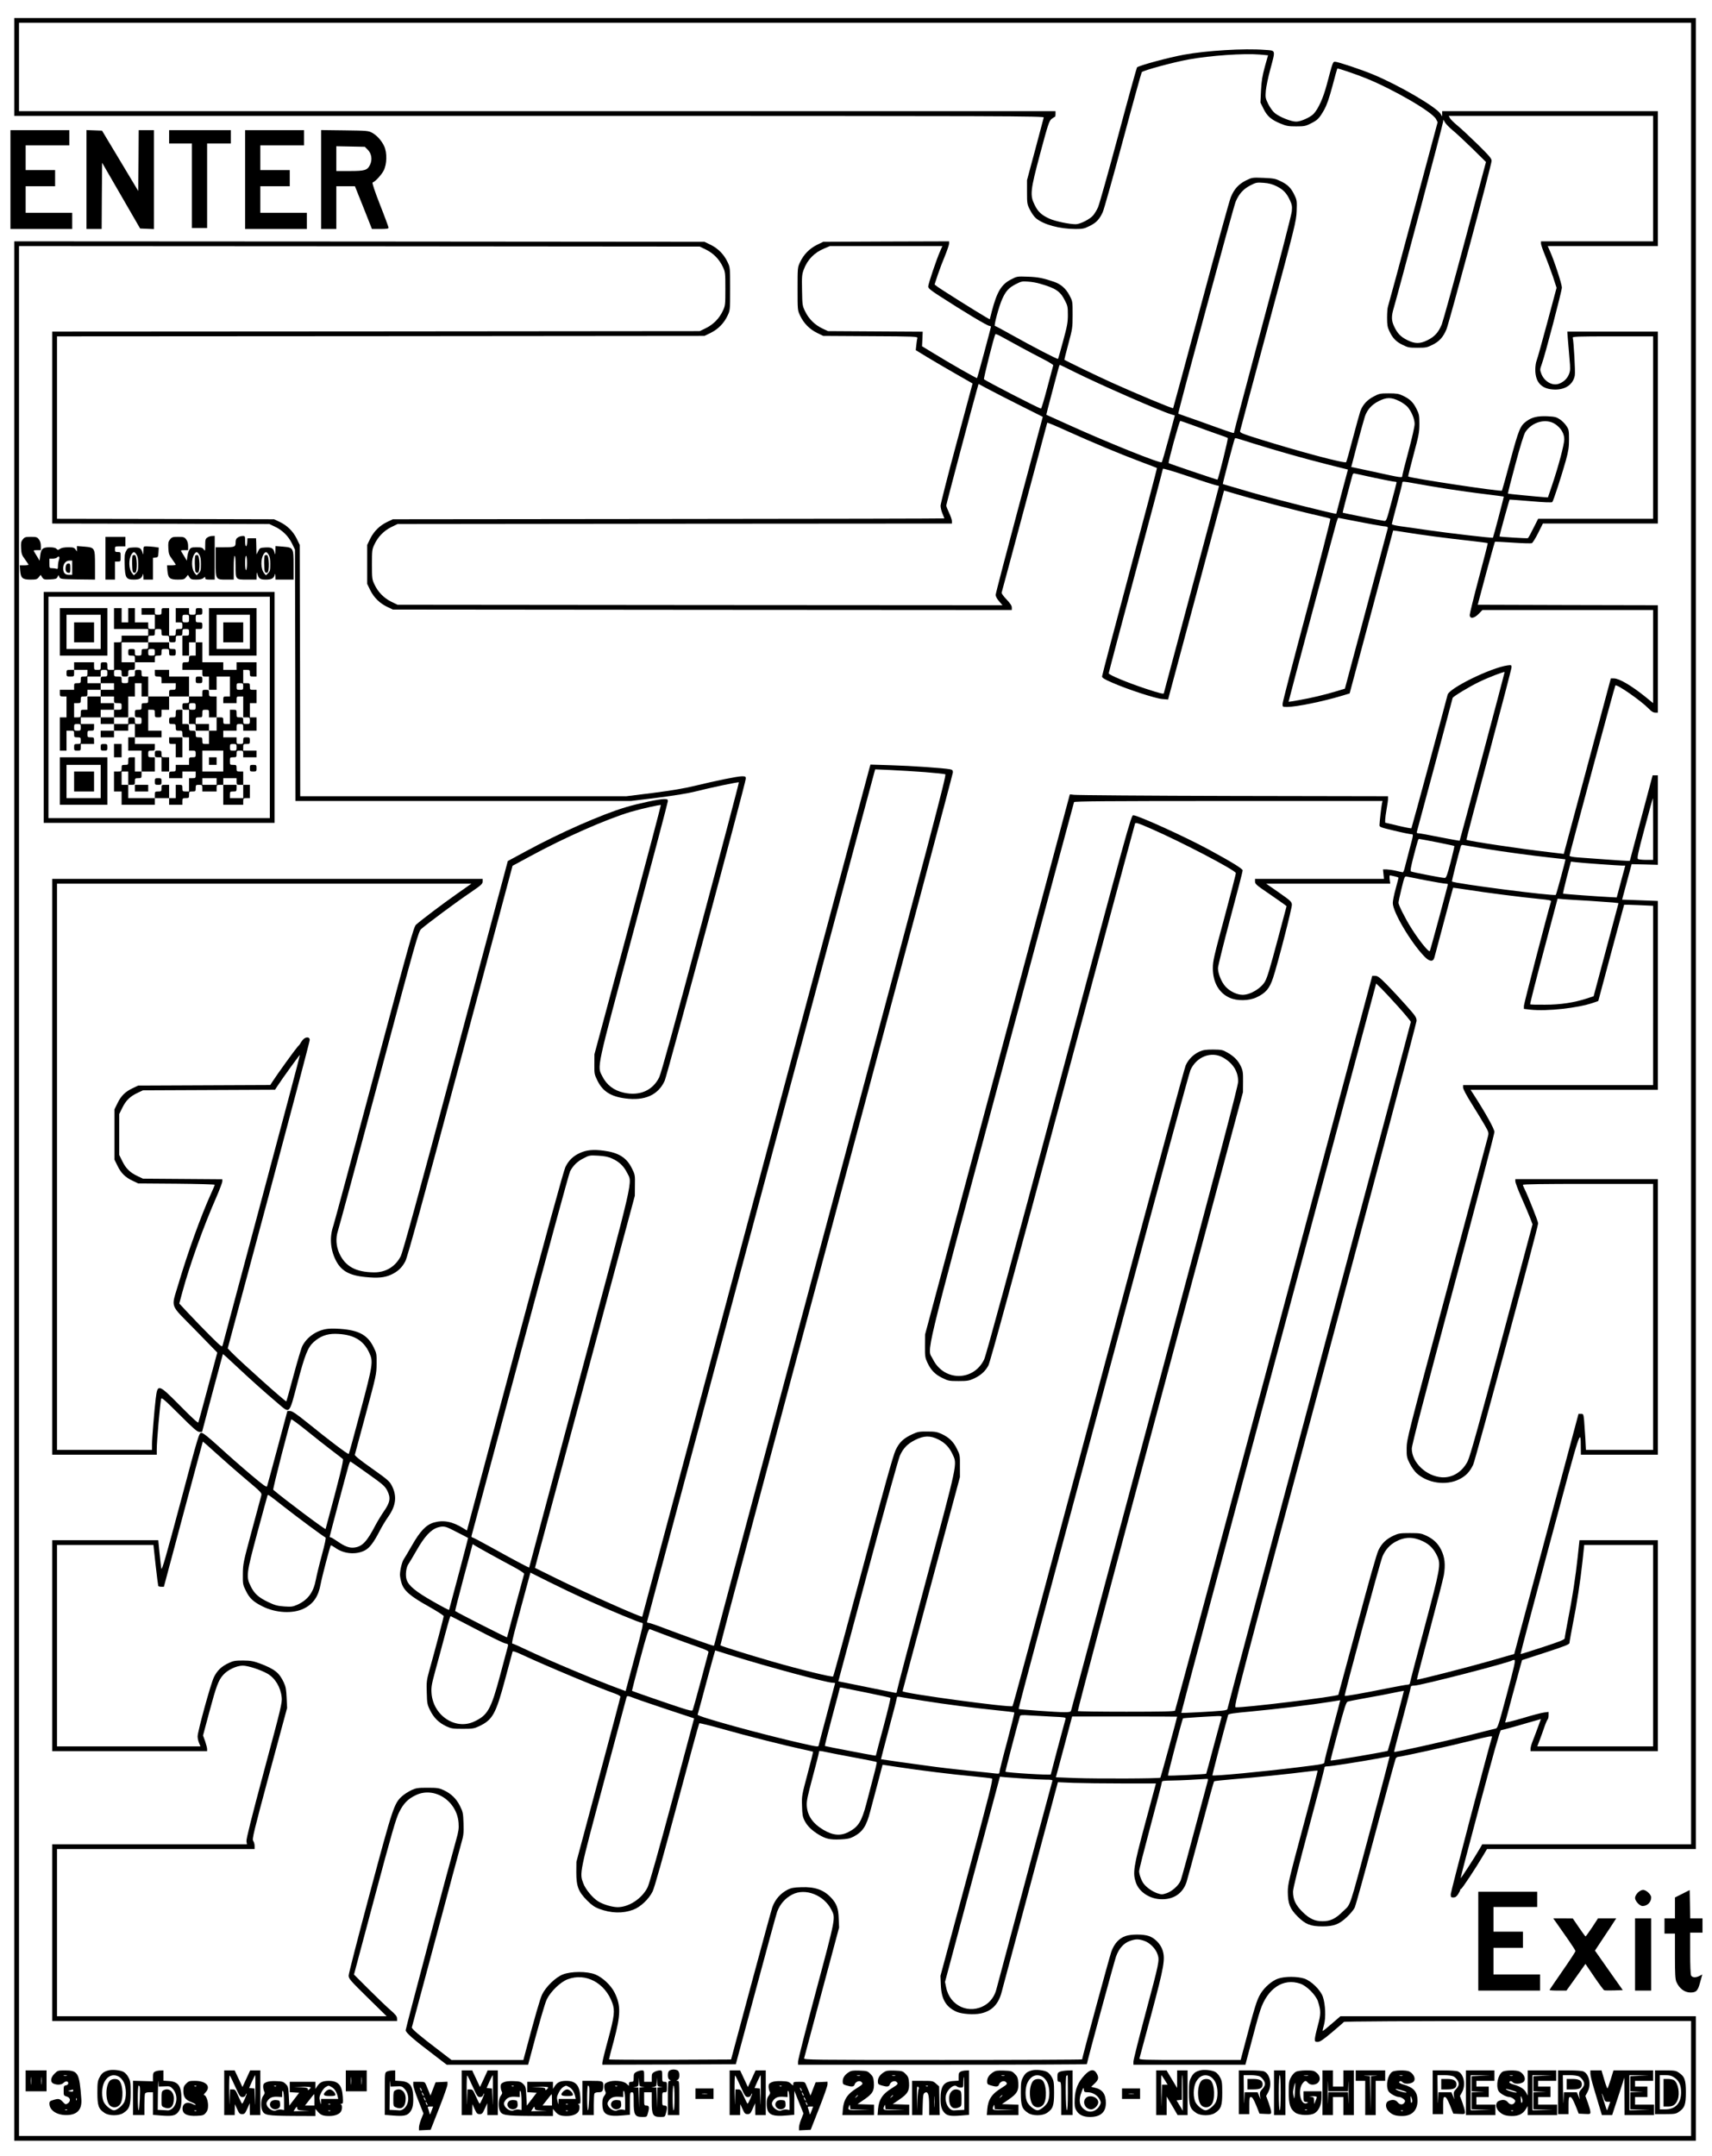 <svg xmlns="http://www.w3.org/2000/svg" version="1.0" width="2402.667" height="3025.333" viewBox="0 0 1802 2269"><path d="M15 70.5V122h542.1c515.7 0 542 .1 541.5 1.7-.3 1-4.3 16.2-9 33.9l-8.6 32v12.6c0 11.9.1 12.8 3.1 18.6 1.6 3.4 4.5 7.3 6.2 8.8 8.1 6.8 24.9 11.4 42 11.4 7.3 0 9.1-.4 14.5-3.1 7-3.4 10.5-7.1 13.9-14.6 1.3-2.8 10.9-37 21.4-76 10.4-38.9 19.3-71 19.7-71.4 2.3-2 32.9-10.3 49.2-13.3 23.3-4.2 57.8-6.6 75.1-5.2l8.6.8-3.4 12.1c-2.6 9.6-3.5 14.9-4 24.9l-.6 12.7 3.2 6.5c3.8 7.8 8.1 11.6 17.8 15.6 6.2 2.6 8.4 3 16.6 3 8.4 0 10-.3 15.3-3 7.3-3.6 9.1-5.5 14.2-14.5 2.8-5.1 5.2-11.9 8.7-25 2.6-9.9 4.9-18.2 5.1-18.4.5-.5 19.1 5.8 30.5 10.4 29.2 11.9 69.3 35.2 73.4 42.8l1.7 3.3-25.7 95.8c-14.1 52.7-26.1 96.9-26.6 98.3-.5 1.3-.9 6.6-.9 11.6 0 7.5.4 10.1 2.4 14.2 3.4 7.3 6.9 11 13.8 14.4 5.6 2.8 7 3.1 15.8 3.1s10.2-.3 15.8-3.1c7.2-3.6 11.2-8 14.7-16.3 3-7.4 47.5-173.3 47.5-177.3 0-2.5-2.5-5.4-14.7-17.4-8.2-8-17.7-16.9-21.3-19.8-3.6-3-7.1-6.4-7.8-7.7l-1.3-2.4H1740v132h-118v2.4c0 1.2 2 7 4.4 12.7 2.3 5.7 6 15.7 8.2 22.1l3.8 11.7-9.8 36.6c-5.4 20.1-10.4 38.1-11.2 40-.8 1.9-1.4 6.2-1.4 9.5 0 13.9 7.1 20.9 21 21 11.1 0 18.9-5.6 20.6-14.9.7-3.6-1.2-36.8-2.2-39.6-.5-1.3 4.5-1.5 42-1.5h42.6v192h-121l-5 9.9c-2.7 5.5-5.3 10.2-5.8 10.5-.6.4-29.3-1.3-29.9-1.8-.3-.2 10.3-38.7 10.7-38.8.3-.1 10.3.7 22.3 1.7 13.4 1.2 22.1 1.5 22.6.9 1.2-1.2 10.2-29.1 14.3-43.9 2.7-9.9 3.3-13.8 3.3-22.1 0-9.3-.2-10.4-2.8-14.2-1.5-2.3-4.6-5.4-6.9-6.9-3.6-2.4-5.3-2.8-13.1-3.2-10.3-.4-16.1 1-21.7 5-6.9 5-8.3 8.4-17.3 41.7-4.6 17.2-8.6 31.4-8.8 31.6-1.3 1.2-97-13.3-98.7-14.9-.2-.2 2.4-10.5 5.7-23 5.5-20.4 6.1-23.6 6.1-32.4 0-8.9-.3-10.3-3.1-15.9-3.4-6.9-7.1-10.4-14.4-13.8-4.1-2-6.6-2.4-14.7-2.4-8.9 0-10.1.2-15.9 3.3-7 3.6-11.8 8.9-14.2 15.9-.8 2.4-4.3 15.1-7.8 28.3-3.4 13.2-6.6 24.4-7 24.9-1.4 1.6-48-10.8-90.7-24.1-19.5-6.1-21.3-6.9-20.9-8.7.2-1.2 13.6-51.2 29.7-111.1 28.4-105.6 29.3-109.3 29.8-120.1.4-10.3.3-11.6-2-16.5-3.6-7.8-7.1-11.4-14.4-15-5.9-2.9-7.5-3.2-18.4-3.7-11.9-.5-12.1-.4-18.5 2.7-7.6 3.8-12.4 8.9-15.9 17.4-1.5 3.4-15.6 54.7-31.5 114s-29.1 108-29.3 108.3c-.7.6-39.3-15.5-64.3-26.8-15.5-7-49-23.2-50.2-24.2-.1-.1 1.8-7.6 4.2-16.6 4.3-15.9 4.5-17.1 4.5-30.7 0-14 0-14.2-3.3-20.4-3.6-7-9-11.8-15.9-14.2-11.6-4-17-5.1-27.8-5.5-11.5-.4-11.5-.4-18 3-10.1 5.2-14.7 13-20.1 33.6l-2.1 8.3-4.7-2.7c-9-5.2-48-29.7-50.7-31.9l-2.7-2.1 3.3-10c1.8-5.4 5.3-14.6 7.7-20.3 2.3-5.7 4.3-11.5 4.3-12.8V254l-66.3.2-66.2.3-6.6 3.2c-7.9 3.9-14 10.2-17.7 18.1-2.7 5.6-2.7 5.9-2.7 28.2 0 22.3 0 22.6 2.7 28.2 3.7 7.9 9.8 14.2 17.7 18.1l6.6 3.2 49.8.3c46.6.2 49.8.4 49.3 2-.3.9-.8 4.2-1.1 7.2l-.6 5.5 12.1 7.4c6.6 4 20.1 11.9 29.9 17.5l17.8 10.2-16.8 62.5c-9.3 34.3-16.8 64.1-16.9 66.1 0 2 .9 5.7 2 8.3 1.1 2.6 2 4.9 2 5.1 0 .2-130.6.5-290.2.6l-290.3.3-5.7 2.7c-7.9 3.7-14.2 9.8-18.1 17.7l-3.2 6.6v41l3.2 6.6c3.9 7.9 10.2 14 18.1 17.7l5.7 2.7 325.8.3 325.7.2v-2.7c0-1.8-1.7-4.4-5.6-8.5-3.1-3.2-5.4-6.4-5.1-7.1.2-.6 11.1-41 24.1-89.7 13-48.7 23.8-88.8 23.9-89.1.1-.4 9.9 3.7 21.7 9.1 25.3 11.4 53.9 23.4 77 32.1 9.1 3.4 16.7 6.3 16.8 6.5.2.1-12.7 49.1-28.7 108.8-16 59.7-29.1 109.4-29.1 110.5 0 1.5 2.4 3 10.8 6.6 15.6 6.9 45.5 16.7 52.7 17.2l6 .5 29.5-110 29.4-109.9 2.6.7c29.8 9 73.5 20.5 98.5 26.1 5.5 1.2 10.4 2.5 10.8 2.9.4.4-10.7 43.6-24.7 96.1-14.1 52.5-25.6 96.9-25.6 98.7 0 3.2 0 3.2 4.9 3.2 9.6 0 37-5.6 57.1-11.6l8.6-2.6 22.9-85.6c12.6-47.2 22.9-85.8 22.9-85.9.1-.1 5.3.7 11.6 1.7 16.9 2.8 45.8 6.6 68 9 10.7 1.2 19.7 2.4 19.9 2.6.3.2-3.9 16.7-9.3 36.7-5.3 19.9-9.6 37.4-9.6 38.9 0 4.4 4.6 3.8 9.5-1.2l3.9-4H1740v98l-8.2-6.7c-14.7-11.8-27.5-19.3-33-19.3h-3.3l-23.9 89.2c-13.2 49.1-24.3 90.7-24.8 92.4l-.8 3.1-15.7-1.9c-29.3-3.3-85.6-11.8-86.8-13-.2-.2 10.4-40.6 23.6-89.7 13.1-49.1 23.9-90.5 23.9-91.8 0-2.4-.2-2.5-4.2-2-17.4 2.4-61.4 23.9-63.1 30.9-4.2 16.4-37.7 140.1-38.1 140.5-.3.3-6.6-.9-14.1-2.7l-13.5-3.2v-3.1c.1-1.8.7-6.8 1.5-11.2.8-4.4 1.5-9.2 1.5-10.7V838l-163.2-.3c-89.8-.2-165.2-.8-167.5-1.2-2.4-.4-4.3-.5-4.3-.2s-34.3 128.3-76.2 284.4l-76.1 283.8-.1 12c-.1 10.9.2 12.5 2.5 17.5 3.7 8 8.1 12.5 15.7 16.2 6.3 3.1 7.3 3.3 17.2 3.3 9.2 0 11.2-.4 16-2.6 7.3-3.4 12-7.6 15.3-13.7 1.9-3.4 25.4-89.7 78.2-286.8 41.5-155 75.8-282.6 76.2-283.6.7-1.4 3-.7 17.8 5.8 31.1 13.6 87.2 42.9 88.3 46.2.2.6-5.2 21.5-11.9 46.4-11.1 41.2-12.3 46.1-12.3 53.8 0 14.8 6.4 26.1 17.7 31.1 7.9 3.5 20.1 3.3 28.2-.4 9.8-4.6 13.8-9.3 17.5-20.6 5-15 20.1-73.9 19.8-77-.3-3.2-1.3-4.1-13.7-12.8l-13.4-9.3h130.6l-.6-4.5c-.4-3.9-.2-4.5 1.2-4.1.9.2 3.1.7 4.9 1.1 1.7.4 3.2 1 3.2 1.3 0 .4-1.4 5.6-3 11.7-1.7 6-3 12.7-3 14.9 0 9.4 18.9 41.4 33.3 56.3 5.3 5.5 9.2 5.9 10.5 1 .5-1.7 5.1-19 10.2-38.2 5.1-19.3 9.4-35.1 9.5-35.2.1-.1 7.1.9 15.6 2.2 18.1 2.9 57.1 7.9 75.2 9.6 10.8 1 12.7 1.5 12.2 2.8-3.9 13-28.5 107.4-28.5 109.7v3.2l6.7.8c17.9 1.9 49.7-1.6 66.2-7.2l5.4-1.9 13.5-50.5c7.5-27.8 13.6-50.6 13.7-50.8.1-.1 7 0 15.4.4l15.1.7V1142h-200v2.6c0 1.6 3.6 8.3 8.9 16.8 4.8 7.7 11 17.8 13.6 22.3 4.7 8.2 4.7 8.3 3.5 13-.6 2.7-20.1 75.2-43.2 161.3-40.9 152.1-42.1 156.8-42.2 166-.1 8.9.2 10.1 3.2 16.2 1.8 3.6 5.1 8.3 7.3 10.3 11.7 10.6 31 13.3 44.8 6.4 6.9-3.4 11.2-7.9 14.7-15.3 2.5-5.3 68.4-250 68.4-254.1 0-2.1-10.9-29.5-14.5-36.6-.8-1.5-1.5-3.3-1.5-3.9 0-.7 21.3-1 68.5-1h68.5v280H1669.3l-.6-12c-.4-6.5-1-15.1-1.3-19-.7-6.7-.8-7-3.3-7h-2.6l-27.9 104.3c-15.4 57.3-30.6 114.2-33.9 126.4l-5.9 22.1-3.7 1c-2 .5-12.4 3.5-23.1 6.6-19.7 5.7-75.1 19.9-75.6 19.3-.2-.2 5.8-23 13.2-50.8 7.4-27.7 14.2-54.2 15.1-58.9 1.9-11 1.1-19.1-2.8-26.9-3.5-7-8.2-11.4-15.9-15-4.9-2.3-6.7-2.6-17-2.6s-12.1.3-17 2.6c-7.8 3.6-12.5 8.1-16 15.2-2 4.1-9.7 31.2-22.5 79.2-10.8 40.1-19.7 73-19.8 73.2-2 1.9-101.4 14-108 13.1-2.2-.3-.3-7.5 94-359.3 52.9-197.5 96.2-360.8 96.3-363 0-3.7-.8-5-10.6-16-5.8-6.6-14.9-16.4-20.2-21.8-8-8.1-10.2-9.7-12.7-9.7h-3.1L1341 1413.1c-56.9 212.3-103.8 386.6-104.2 387.2-.5.9-13.4 1.2-51.2 1.2-27.7 0-50.7-.3-51.1-.7-.4-.4 38.5-147.1 86.5-326l87.3-325.3.1-11c.1-9.5-.2-11.7-2.2-16-2.9-6.3-7.2-10.7-14.2-14.7-5.1-2.9-6.2-3.1-15-3.2-7.8 0-10.4.4-14.6 2.2-6.3 2.9-11.6 8.2-14.4 14.5-1.2 2.6-32.3 117.1-69.1 254.5-99.7 371.6-112.5 419.2-113.2 419.8-1.9 1.9-115.7-13.5-115.7-15.7 0-.4 13.6-51.2 30.2-113l30.2-112.4V1543c.1-11.1 0-11.8-3.2-18.2-3.7-7.6-8.3-12-16.2-15.7-4.7-2.1-6.9-2.5-15-2.5-8.5-.1-10.2.3-16 3-9.2 4.3-13.5 8.4-17.4 16.8-2.4 5.1-12.2 40-34.1 122.1-16.9 63.2-31.1 115.4-31.6 115.9-.9 1-34.9-7.3-64.6-15.9-22.3-6.4-53.2-16-54-16.9-.3-.3 54.6-206.6 122.1-458.3 67.4-251.8 122.6-459 122.6-460.4 0-2.2-.6-2.8-3.2-3.3-7.2-1.3-40.6-3.6-61.5-4.2l-22.1-.7-1.1 3.9c-.6 2.1-54.6 203.8-120.1 448.2-65.4 244.4-119 444.5-119 444.7 0 1.4-60-25.3-89.2-39.7l-23.7-11.7 3-11.3c1.7-6.2 25.3-94.3 52.6-195.8l49.5-184.5.1-11c.2-10.6.1-11.3-3.1-17.7-5.6-11.5-14.1-16.8-30-18.8-10.8-1.4-17.8-.7-24.7 2.4-7.3 3.3-12 7.9-15.4 14.9-1.9 4.1-20.4 71.4-53.3 194.4l-50.3 188.1-4-2.5c-11.3-7-20.8-8.8-30.9-5.9-8.1 2.4-14.4 9-23 24.1-3.8 6.6-7.6 13.1-8.6 14.5-1.9 2.8-4 11.5-4 16.4 0 1.8.7 5.6 1.6 8.5 2.4 8.1 9 13.9 28.2 24.6 8.9 5 16.1 9.6 16.2 10.4 0 1.4-8.6 33.9-15.2 57.5-2.7 9.9-3 12-2.6 23 .3 11.3.5 12.6 3.6 18.8 3.8 7.7 9.2 13 17.1 16.7 5 2.3 6.8 2.6 17.1 2.6s12.1-.3 17-2.6c14.5-6.8 17.8-12.7 27.6-49.2 4.1-15.5 7.7-28.8 7.9-29.4.3-.9 3.5.2 10.2 3.3 26 12.1 79.6 34.5 98.1 41 2.8 1 5.2 2.4 5.2 3.1 0 .7-10.4 40.1-23.2 87.5l-23.1 86.3-.1 11c0 14.8 2.2 20.4 11.3 29.6 5 5 8.1 7.1 12.6 8.8 12.8 4.8 25 5.1 36 1 7.6-2.8 16.5-11.2 20.4-19.2 2-4.1 10.5-34.3 25.7-91.2 12.5-46.8 23-85.4 23.4-85.8.4-.4 11.9 2.4 25.6 6.3 25.1 7.1 63.9 16.9 83.4 21.1 5.8 1.2 10.7 2.4 10.8 2.5.2.1-2.4 10.6-5.8 23.3-6 22.5-6.2 23.2-5.8 33.8.2 9 .7 11.6 2.7 15.5 2.8 5.6 7.7 10.3 14.8 14.6 7.5 4.5 11.7 5.5 22.4 5.1 7.4-.3 10.3-.9 13.9-2.7 10-5.2 13.9-11 18-26.9 1.7-6.5 4.9-18.3 7-26.3 2.1-8 4.3-16.3 4.9-18.6l1.1-4.1 15.2 2.3c22.7 3.5 59.9 8.1 80.3 9.9 9.9.9 18.7 2 19.6 2.3 1.3.6-2.6 16.1-26.3 104.2l-27.9 103.5.4 9.7c.6 14.9 5.4 23.1 16.6 28.1 5.5 2.4 17.9 3.3 25.2 1.8 11.6-2.4 18.6-9.4 22-21.8 1-3.8 14.8-55.1 30.6-114.2l28.8-107.4 16.4.7c9 .3 32.2.6 51.6.6h35.2l-11.4 42.3c-12.3 45.9-13.2 51.8-9.7 62 3.2 9.5 13.9 16.9 25.6 17.5 13.6.8 23.7-5.8 27.7-18 1.1-3.5 7.9-28.6 15.2-55.8 7.2-27.2 13.4-49.8 13.8-50.2.3-.4 9.6-1.4 20.6-2.3 21.6-1.7 59.4-5.6 77-7.9 6-.8 11.2-1.3 11.4-1 .2.2-6.7 27.1-15.5 59.6-14.7 54.8-15.9 59.9-15.9 67.8.1 12.5 2.2 17.9 10.4 26.1 8.2 8.2 13.6 10.3 26.1 10.3 11.9 0 17.5-2.1 25.5-9.6 3.5-3.2 7.3-7.8 8.4-10.1 1.1-2.3 11-38.2 22.1-79.7 11.1-41.5 20.6-76.3 21.1-77.3.6-.9 1.7-1.7 2.5-1.7 3.1 0 53.8-11.2 76.5-16.9 18.3-4.6 22.8-5.4 22.4-4.2-3.9 12.3-43.5 163.1-43.5 165.6 0 3.2.3 3.5 2.8 3.5 2 0 3.3-.9 5-3.5 1.2-1.9 2.2-3.9 2.2-4.5 0-.5.4-1 .9-1 .9 0 15.3-21.7 23-34.8l4.3-7.2H1785V19H15v51.5zm1765 912V1941h-219.8l-2.8 4.8c-5.1 8.9-19.6 31.3-20 30.9-.2-.2 9-35.3 20.4-78 14.1-52.8 21.1-77.7 22-77.7 1.1 0 21.7-5.8 39.4-11l2.7-.8-3.3 9.1c-1.9 5.1-4.3 11.6-5.5 14.5-1.2 2.9-2.1 6.4-2.1 7.7v2.5h134v-222h-82.5l-1.8 17.1c-2.3 21.3-5.8 44.3-10.3 66.7-1.8 9.5-3.4 18.2-3.4 19.2 0 1.6-3.7 3.1-23.1 9.5-12.7 4.2-23.3 7.5-23.4 7.3-.2-.2 13.7-52.6 30.8-116.6 33.4-124.6 32.4-121.4 32.6-100.5l.1 7.3h81v-290h-150v2.3c0 1.3 2.8 8.9 6.3 16.8s7.6 17.5 9.1 21.4l2.7 7-32.5 121.5c-23.5 87.9-33.4 123.2-35.7 127.7-5.6 11.3-16.1 17.8-27.2 17.1-16.5-1.1-31.7-15.6-31.7-30.2 0-3.6 13-53.5 43.5-167.5 23.9-89.3 43.5-163.9 43.5-165.7 0-3.2-9-19.4-21.4-38.7l-3.7-5.7H1745V948.2l-18.8-.7-18.8-.7 5-18.7 5-18.6 13.8.3 13.8.4V816h-5.5l-12 45-12 45h-3c-1.6 0-12-.7-23-1.5s-23.9-1.8-28.7-2.1c-5.4-.4-8.8-1.1-8.8-1.8.1-1.9 47.6-178.6 48.3-179.2 1.6-1.6 27 16.1 35.2 24.5 2.7 2.9 4.7 4.1 6.7 4.1h2.8V637l-94.8-.2-94.8-.3 8.8-33c4.9-18.1 9.1-33.1 9.3-33.3.2-.2 8.6.2 18.8.9 10.1.7 19.2.9 20 .6.9-.3 3.9-5.1 6.7-10.7l5-10h121V349H1649.7l.6 8.2c.4 4.6 1.1 13.7 1.7 20.3 1 10.3.9 12.5-.5 16.2-1.9 4.9-5.9 8.6-11 10.3-6.8 2.2-15-2.6-18.1-10.5-1.6-4.3-1.6-4.7.4-10.2 3.5-9.5 21.2-77.2 21.2-80.7s-8-28.1-12.4-37.9l-2.5-5.7H1745V117h-227v5.5l-1.9-2.9c-4.9-7.3-43.7-30-70.8-41.2-11.6-4.9-37.1-13.4-39.9-13.4-2.5 0-2.4-.4-9 24.5-3.7 13.8-8.7 24.9-13.7 30.3-3.5 3.7-13.5 8.2-18.4 8.2-5.4 0-17.4-4.8-22.5-9-2.1-1.7-5.1-5.9-6.9-9.5-3-6.2-3.1-6.9-2.5-14.3.4-4.2 2.5-14.3 4.7-22.3 5.6-20.9 6-19.6-5.8-20.4-21.9-1.7-61 .7-85.3 5.1-16.3 3-46.9 11.3-49.2 13.3-.4.4-9.3 32.5-19.7 71.4-10.5 39-20.1 73.2-21.4 76-1.3 2.9-3.6 6.6-5.1 8.4-3.3 4-13.8 9.3-18.3 9.3-6.8 0-22-3.2-27.8-5.9-8.3-3.8-11.9-7.2-15.4-14.3-5.2-10.4-4.7-15.1 5.9-54.7 8-30 9.3-33.7 11.7-35.8 1.6-1.2 3.1-2.2 3.6-2.3.4 0 .7-1.4.7-3v-3H20V24h1760v958.5zm-251-845.4c3.6 2.9 12.9 11.6 20.8 19.3l14.3 14.1L1542 253c-12.1 45.4-23.2 85.2-24.5 88.6-3.5 8.3-7.5 12.7-14.7 16.3-8.1 4.1-13.4 4.1-21.6 0-6.9-3.4-10.4-7.1-13.8-14.4-2.9-6.1-3-10.7-.4-19.3 4.9-16.6 52-193.9 52-196.2.1-2.5.1-2.5 1.8.6.9 1.7 4.6 5.5 8.2 8.5zM1343.7 196c7 3.5 10.6 7.2 14.1 14.9 2.1 4.6 2.4 6.3 1.9 11.6-.3 3.5-14.1 56.8-30.7 118.4-16.5 61.7-30 112.9-30 113.7 0 1.8 1 2.1-22.5-6.3-9.9-3.6-22-7.9-27-9.6-4.9-1.8-9.1-3.3-9.3-3.3-.7-.3 58.1-217.7 60.4-223.1 3.5-8.3 8.2-13.5 15.7-17.3 5.8-3 6.7-3.1 13.7-2.6 5.5.4 9.2 1.4 13.7 3.6zm-354.3 68.7c-3.7 8.4-12.4 34.2-12.4 36.8 0 1.8 2.3 3.8 10.8 9.3 26.4 17.1 51.5 32.2 53.7 32.2.8 0 1.5.4 1.5.9 0 1.2-14.1 53.5-14.6 54-.4.5-28.7-15.6-45.9-26.2l-12-7.3.4-7.7.3-7.6-49.8-.3-49.9-.3-5.7-2.7c-7.9-3.7-14.2-9.8-18.1-17.6-3.2-6.5-3.2-6.9-3.5-22.7-.3-14.5-.1-16.7 1.8-21.8 3.9-10.5 11.2-17.9 21.6-22.2l5.9-2.5h118.4l-2.5 5.7zm105.3 33.9c16.4 4.7 21.2 7.9 26 17.3 3 5.7 3.3 7 3.3 15.4 0 7.9-.7 11.9-5 27.6-2.7 10.1-5.1 18.5-5.4 18.8-.6.6-26.1-12.6-48.8-25.3-9.2-5.2-17.1-9.4-17.6-9.4-1.3 0 4.4-21.2 7.8-28.5 3.7-8.2 7-11.8 14.3-15.5 5.6-2.9 6.8-3.1 12.9-2.6 3.7.2 9.3 1.2 12.5 2.2zm-20.7 66.6c6.9 3.8 17.6 9.4 23.8 12.6 6.1 3.1 11 6.1 10.8 6.7-.1.5-3 11-6.2 23.2-3.2 12.3-6.2 22.3-6.7 22.3-1.8 0-57.9-28.9-60-30.9-.6-.6 10.6-45.1 12-47.4.3-.4 3.5.9 7.1 3 3.7 2 12.3 6.8 19.2 10.5zm56.8 26.2c26.7 13.3 90.1 41.1 102 44.7l3.8 1.1-6.5 24.3c-3.6 13.4-6.9 24.7-7.3 25-1.5 1.5-57-20.8-97.8-39.3-12.9-5.8-23.6-10.6-23.7-10.7-.1 0 2.5-10.2 5.8-22.5 3.3-12.4 6.4-24.2 7-26.3.5-2 1.2-3.7 1.5-3.7.2 0 7.1 3.3 15.2 7.4zm-56.7 35.5l23.5 11.8-24.8 92.4c-13.6 50.8-24.8 93.6-24.8 95 0 1.5 1.4 4.2 3.6 6.7l3.6 4.2-318.4-.2-318.3-.3-6.6-3.2c-7.9-3.9-14-10.2-17.7-18.1-2.6-5.4-2.7-6.5-2.7-21.2s.1-15.8 2.7-21.2c3.7-7.9 9.8-14.2 17.7-18.1l6.6-3.2 291.7-.3 291.8-.2v-2.4c0-1.3-1.3-5.3-3-8.8-1.6-3.4-3-7-3-7.8 0-1.3 28-107 32.5-122.7l1.5-5.2 10.3 5.5c5.6 3 20.8 10.8 33.8 17.3zm398.7-4.8c3.4 1.6 7.3 4.5 8.8 6.2 4.2 5 7.4 12.6 7.4 17.9 0 2.7-2.8 15.1-6.5 28.8-3.6 13.2-6.5 24.9-6.5 25.9 0 2.2-.9 2-30.5-4.5-9.3-2-18.4-4-20.1-4.3l-3.1-.6 6.4-24.5c3.6-13.5 7.2-26.4 8-28.8 2.4-7 7.2-12.3 14.2-15.9 8.3-4.3 13.6-4.4 21.9-.2zm-214.9 26.3c8 3 18.9 6.9 24.1 8.7 5.2 1.7 9.9 3.5 10.3 3.9.7.6-9.7 42.4-10.8 43.8-.2.3-50.8-16.8-51.4-17.4-.8-.7 11.2-44.4 12.2-44.4.5 0 7.5 2.4 15.6 5.4zm379-2.1c6.1 4.1 9.6 9.9 9.6 16.1-.1 5.7-6.1 28.3-12.8 48.1l-4.4 13-3.4-.2c-8.4-.6-38.4-3.5-38.7-3.8-.2-.2 3.3-14 7.8-30.7 5.2-19.5 9-31.6 10.5-34 7.2-10.9 21.8-14.8 31.4-8.5zm-318.1 20.3c25.4 7.9 52 15.5 77.7 22l22.3 5.6-3.4 12.7c-1.9 6.9-4.6 17.3-6.1 23.1-1.5 5.8-2.7 10.6-2.8 10.7-.3.8-66.4-15.8-89.5-22.5-7.4-2.2-17.1-5-21.5-6.3-4.4-1.2-8.2-2.4-8.4-2.5-.3-.3 11.8-46.3 12.6-47.7.6-1-.2-1.2 19.1 4.9zm-37.6 44.4c1 0 1.8.4 1.8.9s-13 49.6-29 109.1c-15.9 59.5-29 108.4-29 108.6 0 1.1-4.5 0-18.8-4.7-18.8-6.2-39.2-14.6-39.2-16.3 0-.6 12.8-49 28.5-107.5s28.5-106.9 28.5-107.6c0-.8 9.6 2 27.7 8.1 15.2 5.2 28.5 9.4 29.5 9.4zm166.6-7.9c10.1 2.1 19.3 3.9 20.3 3.9 1.1 0 1.9.3 1.9.7 0 .5-2.4 9.8-5.4 20.8-5.1 19.2-5.4 20-7.7 19.7-3.4-.4-43.3-8.3-43.6-8.6-.2-.2 2.3-10.1 9.8-37.9.9-3.5 1.3-3.8 3.6-3.2 1.4.3 10.9 2.4 21.1 4.6zm75.3 11.4c11.9 1.8 30.1 4.4 40.5 5.6 10.4 1.3 19 2.4 19.2 2.5.3.2-10.9 42.6-11.4 43.3-.5.6-47.5-4.9-68.9-8-11-1.6-23.9-3.5-28.7-4.1-4.9-.7-8.8-1.6-8.8-2.2 0-.5 2.5-10.1 5.5-21.3 3-11.2 5.5-21.2 5.5-22.1 0-1.7.8-1.7 12.8.5 7 1.3 22.4 3.9 34.3 5.8zm-93.8 34.5c11.1 2.2 22.8 4.3 26 4.7 5.3.5 5.8.8 5.3 2.7-.3 1.2-10.5 39.5-22.8 85.3l-22.2 83.1-8.6 2.6c-12.9 3.9-27.3 7.3-39.5 9.4-6 1.1-11.1 1.9-11.2 1.8-.2-.2 46.9-176.7 50.3-188.4.8-2.8 1.7-5.2 2-5.2.3 0 9.6 1.8 20.7 4zm131 247c-13 48.7-23.8 88.7-23.9 88.8-.1.2-9.4-1.5-20.7-3.7-11.2-2.3-21.4-4.1-22.6-4.1-1.7 0-2.1-.4-1.7-1.8 1-3.2 37.6-140.1 37.6-140.6 0-1.3 18-12.2 28.1-17 9.9-4.8 25.9-10.9 26.6-10.3.1.2-10.4 40.1-23.4 88.7zm-586.9 16.6c11 .9 20.7 1.9 21.6 2.3 1.5.5-13.6 57.8-120.6 457.1-67.3 251.1-122.4 457.3-122.4 458.2 0 1-.4 1.8-1 1.8-1.4 0-31.7-10.8-50.4-17.9-8.8-3.4-16.7-6.1-17.7-6.1-1.1 0-1.9-.4-1.9-.9 0-.6 53.6-200.9 119-445.3 65.5-244.4 119.5-446 120.1-448.2l1.1-3.9 16.1.7c8.9.4 25.2 1.4 36.1 2.2zm766.6 59.9V905h-7.2c-4 0-7.9-.4-8.7-.9-1.2-.8-.1-6.1 7-32.5 4.6-17.4 8.5-31.6 8.7-31.6.1 0 .2 14.6.2 32.5zm-285.4-26.8c-.7 3.4-2.6 20-2.6 22.9 0 1.8 1.7 2.4 15.8 5.7 8.6 2.1 16.7 3.7 17.9 3.7 2.1 0 2.1.2-1.8 14.7-2.2 8.2-4.5 17.2-5.2 20-.6 2.9-1.6 5.3-2.2 5.3-.5 0-3.7-.7-7-1.5s-7.7-1.4-9.9-1.5h-3.9l.5 5 .5 5H1321v2.8c0 2.5 1.6 3.9 14.3 12.5 7.8 5.4 15.3 10.6 16.6 11.6l2.3 1.8-8.6 32.4c-9.2 34.4-11.5 41.8-13.9 46.5-3.9 7.3-15.4 14.4-23.7 14.4-6 0-13.6-3.7-18.1-8.7-4.3-4.7-7.9-13.7-7.9-19.4 0-2.2 5.9-25.8 13-52.5 7.2-26.7 13-49.3 13-50.3 0-1.8-11.6-8.9-35.9-22.1-24.9-13.5-74.5-36-79.3-36-2.2 0-5.6 12.3-78.1 283.2-50.6 189.1-76.8 285.3-78.8 289.5-11.2 23.4-42.5 23.2-54-.3-6.1-12.4-11.9 12 72.5-302.9 41.6-155.1 75.8-282.6 76.1-283.3.3-.9 33.8-1.2 162.5-1.2h162.2l-.6 2.7zm58.2 40.8c9.7 1.9 17.8 3.7 18 3.9.2.3-1.6 7.9-3.9 17-3.7 13.9-4.7 16.6-6.2 16.6-2.9 0-34.3-6.1-35.6-6.9-.8-.6 0-5.1 2.9-16.2 5-18.9 4.7-17.9 6.1-17.9.6 0 9 1.6 18.7 3.5zm48.2 6.4c21.8 3.6 49.3 7.3 71 9.7 8.5.9 15.6 1.8 15.7 1.8.4.3-9.5 36.8-10.1 37.4-1.7 1.6-107.2-12-109.3-14.1-.3-.4 6.3-26.8 9.3-37 .4-1.3 1.2-1.7 2.7-1.3 1.2.2 10.5 1.8 20.7 3.5zm123 16.6c11.3.8 21.9 1.5 23.6 1.5h3.1l-4.5 16.7-4.5 16.8-6.1-.3c-12.8-.6-50-3.3-50.4-3.7-.2-.2 1.6-7.9 3.9-17l4.4-16.7 5 .6c2.8.4 14.2 1.3 25.5 2.1zm-182.7 17.1c9.9 1.9 19 3.4 20.3 3.4 1.3 0 2.4.3 2.4.6 0 1.2-18.3 69-19 70.3-1 1.8-11.7-11.6-19.7-24.4-6.2-9.9-13.3-24-13.3-26.4 0-.9 1.4-7.6 3.2-14.9 3.2-13 3.3-13.2 5.8-12.6 1.4.3 10.5 2.1 20.3 4zM1672 948c10.7.7 22.2 1.5 25.6 1.8l6 .7-13.1 49-13.1 49-7 2.3c-13.6 4.4-27.8 6.6-44.1 6.6-8.3.1-15.4-.1-15.7-.4-.3-.3 6.1-25.5 14.2-55.9l14.7-55.3 6.5.6c3.6.3 15.3 1 26 1.6zm-199.9 111.9c7.1 7.9 12.9 15 12.9 15.6 0 .7-43.4 163.2-96.5 361.3-53.1 198.1-96.5 360.8-96.5 361.6 0 1-1.7 1.6-5.7 2-8.6.9-42.5 2.7-42.9 2.3-.2-.2 45.8-173 102.4-384l102.7-383.6 5.4 5.2c2.9 2.9 11.1 11.7 18.2 19.6zm-184.8 53.1c10.6 6 16.1 14.8 15.9 25.5 0 4.6-20.5 82.4-87.7 333-48.2 179.8-87.8 327.8-88.1 328.7-.4 1.5-1.7 1.8-7.2 1.8-8 0-47.4-2.8-48-3.4-.2-.3 9.8-38.2 22.2-84.3 12.3-46.1 52.6-196.2 89.5-333.5 36.8-137.4 67.9-251.9 69.1-254.5 6.3-14.2 22-20.3 34.3-13.3zm-643 106.3c7.4 3.4 12.1 7.8 15.7 14.9 5.7 11.5 9-2.8-50 217.2-29.1 108.8-53 198-53 198.3 0 .6-16.5-8.2-40.1-21.3-10.2-5.7-19.2-10.4-19.8-10.4-.7 0-1-.8-.7-1.8.3-.9 23.3-86.7 51.1-190.5 27.8-103.9 51.4-190.6 52.5-192.8 3.2-6.2 7.7-10.6 14.3-13.9 5.9-3.1 6.6-3.2 15.4-2.7 6.9.4 10.6 1.2 14.6 3zM987.8 1515c7.1 3.6 11.5 8.3 15 15.9 4.8 10.5 5.6 6.8-28.2 132.8-16.8 62.8-30.6 115.2-30.6 116.3 0 1.6-.5 1.9-2.2 1.5-1.3-.3-11.3-2.3-22.3-4.5s-23.8-4.8-28.5-5.8l-8.6-1.7 31.1-116c17.1-63.8 32.3-118.5 33.7-121.5 3.6-8 8-12.4 16-16.5 9.4-4.7 15.9-4.8 24.6-.5zM476 1610c3 1.5 8 4.1 11 5.6 3 1.6 5.6 2.9 5.7 3 .2 0-16.9 64.6-20 75.7-.1.4-7.8-3.6-17-8.9-18.1-10.3-25.6-16.4-27.7-22.9-1.5-4.6-.6-12.9 1.9-16.4 1-1.4 4.9-8 8.7-14.6 8.2-14.4 15-21.7 22.1-23.9 5.7-1.7 8.1-1.3 15.3 2.4zm1021.7 12.1c7.1 3.4 11.6 8.1 15.1 15.7 4 8.7 3.2 12.8-13.7 76-8.3 30.9-15.1 56.9-15.1 57.7 0 .9-.9 1.5-2.2 1.5-1.3 0-11.1 1.8-21.8 3.9-25.1 5.1-44 8.4-44.6 7.9-.7-.8 37.5-141.8 39.9-147.1 3.2-7 7.5-11.7 13.6-15.1 9.7-5.3 18.5-5.4 28.8-.5zM516 1635.7c6.9 3.8 17.8 9.8 24.3 13.2 6.7 3.6 11.6 6.8 11.4 7.5-.2.6-4.3 15.7-9.1 33.6-4.8 17.9-8.8 32.8-8.9 33.2-.2.6-53.2-26.4-54.6-27.7-.2-.2 3.9-16.1 9-35.4l9.4-35 3 1.9c1.6 1 8.6 4.9 15.5 8.7zm1224 96.3v106h-121.9l2.6-6.8c1.4-3.7 3.6-9.8 4.9-13.7 1.3-3.8 2.9-7.4 3.4-7.9.6-.6 1-2.5 1-4.4v-3.5l-4.7.6c-2.7.3-13 3-23.1 6.1-10.2 3-18.2 4.9-17.9 4.3.2-.7 3.7-13.4 7.6-28.2 4-14.9 7.9-29.3 8.7-32.1l1.5-5.2 24.9-8.1c21.1-6.9 25-8.5 25-10.1 0-1 1.6-9.7 3.4-19.2 4.5-22.4 8-45.4 10.3-66.7l1.8-17.1h72.5v106zm-1122.5-48.2c26.2 11.8 56 24.2 58.3 24.2 1.7 0 .9 3.6-7.7 35.9l-9.6 35.9-7.5-2.8c-24.7-9.1-72.6-29.2-97.5-41-6-2.9-11.9-5.5-13.1-5.9-2.3-.7-3.5 4.4 12.7-55.8l5.2-19.2 19.6 9.8c10.8 5.4 28.6 13.9 39.6 18.9zM501.7 1715c14.7 7.7 28.3 14.3 30.1 14.6 3 .6 3.3.9 2.7 3.3-.3 1.4-4 15.1-8.1 30.3-9.6 35.9-13 42-27.4 48.7-19.8 9.2-43.3-6.6-44.8-30.2-.4-6.3.2-9.3 4.1-23.7 2.5-9.1 6.9-25.3 9.7-36 5.1-18.8 5.7-21 6.5-21 .2 0 12.4 6.3 27.2 14zm201.8 7c9.9 3.7 23.5 8.7 30.3 11 9.7 3.4 12.3 4.7 11.9 5.9-.2.9-3.9 14.7-8.2 30.8-4.3 16-8.1 29.6-8.5 30.3-.5.8-3.9.1-12.1-2.6-11.2-3.6-51.1-17.4-51.7-17.9-.1-.1 3.7-14.9 8.5-32.9 7.2-27.1 9-32.5 10.3-32 .8.3 9.6 3.7 19.5 7.4zm67.3 20.6c36.3 11.4 99.4 28.4 105.6 28.4 1.4 0 2.6.2 2.6.5 0 .2-3.8 14.5-8.4 31.7-4.6 17.2-8.6 32.2-8.8 33.4-.3 2.1-.5 2.1-17.8-1.8-41.3-9.3-110.4-28.3-109.7-30.2.3-.6 4.4-16.1 9.3-34.3 4.9-18.3 9.1-33.3 9.2-33.3.2 0 8.3 2.5 18 5.6zm815.3 40.3c-9.2 34.3-9.7 36-12.1 36.4-1.4.3-14 3.4-28 7-24.9 6.3-77.9 18.1-78.6 17.5-.1-.2 3.7-15.3 8.7-33.7 4.9-18.3 8.9-33.9 8.9-34.7 0-1 1.2-1.4 3.8-1.4 6.3 0 100.9-24.4 103.1-26.6.2-.2 1.2-.4 2.1-.4 1.4 0 .2 5.5-7.9 35.9zm-673.6-1.4c13.2 2.7 24.3 5.1 24.7 5.4.4.3-2.9 13.9-7.2 30.1-4.4 16.2-8 29.8-8 30.2 0 .9 1.7 1.1-29.5-4.8-13.2-2.5-24.1-4.7-24.3-4.9-.2-.2 3.3-13.9 7.7-30.5 4.5-16.6 8.1-30.4 8.1-30.7 0-.3 1-.3 2.3-.1 1.2.3 13 2.7 26.2 5.3zm557 29.4c-4.6 17.2-8.6 31.5-8.8 31.7-.9.9-59.6 10.9-60.2 10.2-.1-.2 3.4-14 7.9-30.7 6.7-24.9 8.5-30.6 10.1-31.2 1.1-.4 10-2.2 19.7-3.9 9.7-1.7 22.5-4.1 28.5-5.4 5.9-1.2 10.9-2.2 11-2.1.1 0-3.6 14.2-8.2 31.4zm-800.9-23.3c3.8 1.5 19.3 6.7 34.5 11.8l27.5 9.1-23 86c-14.2 52.8-24.2 88.2-25.9 91.7-5.9 11.9-19.6 21-31.7 21-5.9-.1-15.1-2.8-20.5-6.2-5.7-3.5-13.2-12.6-15.5-18.8-4.1-10.8-4.3-10 21.5-106.3 13-48.6 23.8-89 24-89.7.6-1.7 1.3-1.6 9.1 1.4zM972 1790c23.1 3.7 51.9 7.4 76.3 9.9 10.4 1 19.1 2.1 19.3 2.4.3.3-3.1 14.1-7.5 30.6-4.5 16.5-8.1 31-8.1 32.1 0 1.7-.5 1.9-4.2 1.5-2.4-.3-15.3-1.7-28.8-3-13.5-1.4-32.4-3.6-42-5-16.6-2.2-49.3-6.8-49.7-7-.1 0 3.6-14.2 8.2-31.5 4.7-17.3 8.5-32.2 8.5-33.1 0-1.4.7-1.5 4.8-.7 2.6.5 13 2.2 23.2 3.8zm430.4 30.9c-4.6 17.3-8.4 32.4-8.4 33.6 0 2-1 2.2-26.2 5.3-38.7 4.8-90.7 9.7-91.7 8.7-.2-.3 11.4-44.8 16.6-63.6.4-1.2 4.9-1.9 24.6-3.7 25.9-2.4 64.2-7.1 82.2-10 6.1-1 11.1-1.8 11.2-1.8.1.1-3.7 14.2-8.3 31.5zm-294.1-14.2c11.9.5 13.7.8 13.3 2.2-1.7 5.8-15.6 58.1-15.6 58.6 0 1-46.6-1.8-47.7-2.9-.3-.2 13.8-54.1 15.3-58.5.4-1.1 2.4-1.3 10.7-.7 5.6.3 16.4.9 24 1.3zm130.7 0c0 1.1-17.2 63.8-17.6 64.2-.9 1-67.1 1.2-89.4.4l-20.6-.8 8.6-32 8.5-32h55.2c30.4 0 55.3.1 55.3.2zm46.6 1c-.3 1-4 14.6-8.2 30.3-4.1 15.7-7.7 28.6-7.8 28.8-.6.5-39.7 2.4-40.2 1.9-.5-.4 15-59.4 15.8-60.2.3-.4 26.1-2 36.1-2.4 4.2-.1 4.8.1 4.3 1.6zm-385.2 42.2c12 2.2 22.1 4.3 22.4 4.6.3.2-1.2 6.9-3.3 14.7-2.1 7.9-5.5 21-7.6 29.1-5 18.9-8.5 24.5-18.8 29.8-8.5 4.4-16.5 3.6-26.6-2.4-11.1-6.7-16.6-14.7-17.3-25.2-.3-5 .8-10.1 6.2-30.3 3.6-13.4 6.6-25.1 6.6-26.1 0-1.7.3-1.7 8.3 0 4.5 1 18 3.6 30.1 5.8zm543.6 69.7c-25 93.2-21.7 83.4-30.3 91.9-7.9 7.9-13.4 10.5-21.7 10.5-8.2 0-13.8-2.7-21.1-9.9-7.3-7.3-9.9-12.9-9.9-21.3 0-3.2 5.8-26.6 16.5-66.5 9.1-33.8 16.5-62.4 16.5-63.4 0-1.5.7-1.9 3.2-1.9 3.6 0 35.4-5 53.3-8.3 6.6-1.3 12.1-2.3 12.2-2.2.1.1-8.3 32-18.7 71.1zm-364.5-47.6c7.7.5 17.3 1 21.4 1 5.6 0 7.2.3 6.8 1.3-.4 1-41.7 154.5-59.1 219.9-1.8 6.6-5.9 12.4-11.3 15.8-16.7 10.6-37.5 1.4-41.4-18.3l-1.2-5.8 28.9-108 28.9-108 6.5.6c3.6.3 12.8 1 20.5 1.5zm191.5 3.2c-20.4 76.4-27.2 101.4-28.4 104.2-2.1 5.1-9 11.2-14.7 13.1-4.5 1.5-5.3 1.5-9.6.1-5.2-1.8-11.2-5.9-14.3-9.9-2.5-3.1-5-10-5-13.5 0-1.4 5.4-22.7 12-47.4 6.6-24.6 12-45.4 12-46.3 0-1.2 1.8-1.5 10.8-1.6 8.8-.1 26.3-1 35.9-1.7 1.9-.2 2.1.1 1.3 3z"/><path d="M11 189v52h65v-17H27v-28h31v-17H27v-26h46v-16H11v52zM91 189v52h16l.2-34.8.3-34.9 20 34.6 20 34.6 7.3.3 7.2.3V137h-16l-.2 32-.3 32-19-31.7-19.1-31.8-8.2-.3-8.2-.3V189zM178 144v7h24v89h16v-89h25v-14h-65v7zM258 189v52h65v-17h-49v-28h31v-17h-31v-26h46v-16h-62v52zM338 188.9V241h16v-45h19.6l9 22.5 8.9 22.5h8.8c6.3 0 8.7-.3 8.7-1.3 0-.6-4-11.6-9-24.2-5.6-14.3-8.5-23.1-7.8-23.4 2.7-.9 9.2-7.9 11.6-12.5 3.5-6.8 3.8-18.7.6-25.7-2.8-6-7.8-11.5-12.8-14.2-3.8-2.1-5.6-2.2-28.8-2.5l-24.8-.3v52zm49.1-31.3c4 4 5 10.4 2.4 15.8-2.8 5.8-5.4 6.6-21.5 6.6h-14v-26.1l15 .3 15 .3 3.1 3.1zM15 1253.5V2253h1770v-131h-374.1l-9.2 7.9c-5 4.4-9.3 7.8-9.5 7.6-.2-.2.4-3.1 1.4-6.5 2.1-7.4 1.5-21.7-1.2-29.5-2.5-7.2-12-16.5-19.4-19.1-7.3-2.4-20.6-2.5-27.7 0-6.2 2.1-13.8 8.6-18.1 15.3-4.5 7.2-6.2 12.9-20.2 66l-1.1 4.3h-53.5c-50.5 0-53.5-.1-53-1.8.3-.9 6-22.1 12.6-46.9 13.4-50 14.7-57.7 11.6-67.1-2.2-6.4-8.1-12.5-14.3-14.6-6-2.1-18.6-2.1-24.6 0-6.8 2.3-11.9 7.9-15 16.6-2.1 6-30.7 111.4-30.7 113.2 0 .3-66 .6-146.6.6-139.1 0-146.5-.1-146-1.8.2-.9 8.6-32.3 18.6-69.6l18.2-68-.4-9.5c-.3-10.6-2.2-15.7-8.1-22-7.8-8.2-17-11.5-31.5-10.9-7.8.2-10.6.8-14.2 2.6-7.6 4-12.9 10-16 18.2-.7 1.9-10.8 38.8-22.4 82l-21.1 78.5-64.3.3c-35.3.1-64.2-.1-64.2-.4 0-.4 2.2-9.1 5-19.3 7.4-27.7 7.6-37.3 1-50.8-3.9-7.9-12.8-16.3-20.7-19.4-8.4-3.3-25.2-3.3-33.8.1-7.6 2.9-17.9 12.9-21.9 21.1-2.2 4.7-7.3 22.2-18.7 65.1l-1 3.8H475.2l-13.3-10.2c-19.8-15-28.9-22.7-28.4-24.1.2-.7 11.5-42.6 25-93.2s25.7-96 27.1-100.8c2.3-7.8 2.6-10.4 2.3-20.6-.4-10.8-.6-12.1-3.7-18.3-3.8-7.7-9.2-13-17.1-16.7-5-2.3-6.8-2.6-17.1-2.6s-12.1.3-17.1 2.6c-3.1 1.5-7.5 4.3-9.7 6.3-8.4 7.6-9.7 11.5-33.8 101.6-12.3 45.9-22.4 85.1-22.4 87.1 0 3.4 1.3 4.9 20 23.3l20 19.6H60v-176h208v-3.3c0-1.8-.7-4.2-1.5-5.3-1.3-1.9.3-8.4 17.1-71l18.6-68.9-.5-10.6c-.4-8.6-.9-11.7-2.9-16-4.8-10.4-9.6-14.2-24.8-20-7.3-2.7-9.9-3.2-18-3.3-8.2 0-10.3.3-15 2.5-7.8 3.6-12.5 8.1-15.9 15.2-3.3 6.8-17.1 57-17.1 62.2 0 1.8.7 4.9 1.5 6.9l1.5 3.6H60v-212h101.5l2.3 21.2c1.3 11.7 2.6 21.6 2.8 22 .3.4 1.7.8 3.2.8h2.7l20.4-76.3c11.2-41.9 20.5-76.3 20.6-76.5.1-.1 6.5 5.4 14.1 12.4 7.6 6.9 21.6 19.2 31 27.1 17 14.4 17.2 14.5 16.3 17.7-.4 1.7-4.9 18.4-10 37.1-8.8 32.7-9.2 34.4-9.3 45-.1 10.6 0 11.3 3.2 17.7 3.8 7.9 7.8 11.6 17.4 16.4 14.1 7.1 32.2 8 43.7 2.3 10-5 15.2-12.6 17.6-25.7 1.4-7.6 9.9-40 10.7-40.8.3-.2 2.3.9 4.6 2.5 8.9 6.5 21.7 7.7 31.1 2.9 5.1-2.6 9.5-8.4 15.8-20.7 2.1-4.1 6.1-10.8 9-14.9 8.2-11.7 9.3-21.8 3.7-32.6-2.3-4.6-4.5-6.5-20.9-18.1-12.5-8.8-18.3-13.5-18-14.5.2-.8 5.4-20.2 11.6-43 10.9-40.5 11.2-41.8 11.3-52.5.1-10.6 0-11.3-3.2-17.7-5.9-12-14.4-17.1-31.3-18.9-5.7-.6-13.2-.8-16.6-.4-11.5 1.2-22.1 8.4-27.1 18.2-1.1 2.1-5.2 15.9-9.2 30.8-4 14.8-7.4 27.2-7.6 27.4-.7.7-48-41.6-57.8-51.7l-3.9-4.1 43.2-160.9c23.7-88.6 43.1-162.2 43.1-163.6 0-3.9-4.8-3.6-7.8.4-1.2 1.6-2.2 3.1-2.2 3.4 0 .2-1.2 1.7-2.8 3.3-2.6 2.9-21.3 28.7-26.3 36.5l-2.4 3.7-69.5.3-69.5.3-5.5 2.6c-8 3.7-12.5 8.1-16.2 15.7l-3.3 6.7v53l3.3 6.7c3.7 7.6 8.2 12 16.2 15.7l5.5 2.6 40.3.3c22.1.2 40.2.7 40.2 1.1 0 .5-1.6 4.4-3.6 8.7-10.8 23.7-24.7 62.3-34.6 95.7-7.7 26.2-9.9 20.2 17.5 48.2l23.4 24-9.7 36c-5.3 19.8-9.9 36.7-10.2 37.5-.3 1-6.3-4.4-19-17.3-23.3-23.5-23.9-23.7-25.9-7.7-1.4 11.6-3.9 41.8-3.9 48.2v5.8H60V930h436.2l-15.5 10.9c-14.4 10.1-36.8 27-42.8 32.3-2.4 2.1-6.8 18-43.9 156.8-22.7 85-42.1 156.9-43.1 159.9-4.1 11.9-3.3 24.4 2.2 35.8 5.6 11.6 14.1 16.6 31.4 18.3 13 1.3 20.1.7 27-2.4 7.1-3.2 11.7-7.5 15.2-14.3 2.2-4.3 17.5-59.8 57.9-210.9l54.9-205.2 18.5-10c36.2-19.7 80-39 105.7-46.7 11.6-3.4 31.3-7.8 31.9-7.2.2.2-15.4 59.3-34.7 131.3l-35.2 130.9-.1 10.5c-.1 10 .1 10.9 3.2 17.2 5.5 11.3 14 16.8 29.2 18.8 20.6 2.8 34.8-3.5 41.6-18.5 2.6-5.7 85.4-314.1 85.4-318 0-2.2-.4-2.5-4-2.5-4.7 0-27.3 4.6-49.5 10-11 2.7-24.7 5-44.1 7.5l-28.2 3.5H316l-.2-132.3-.3-132.2-3.2-6.6c-3.9-7.9-10.2-14-18.1-17.7l-5.7-2.7-114.2-.3L60 546V354l340.8-.2 340.7-.3 6.6-3.2c7.9-3.9 14-10.2 17.7-18.1 2.7-5.6 2.7-5.9 2.7-28.2 0-22.3 0-22.6-2.7-28.2-3.7-7.9-9.8-14.2-17.7-18.1l-6.6-3.2-363.2-.3L15 254v999.5zm728.1-990.8c7.9 3.9 14 10.2 17.7 18.1 2.6 5.5 2.7 6.3 2.7 23.2s-.1 17.7-2.7 23.2c-3.7 7.9-9.8 14.2-17.7 18.1l-6.6 3.2-340.7.3L55 349v202l114.3.2 114.2.3 5.7 2.7c7.9 3.7 14.2 9.8 18.1 17.7l3.2 6.6.3 132.2.2 132.3h353.2l28.2-3.5c16.9-2.1 32.7-4.7 39.6-6.5 15.8-4 45.1-10.2 45.7-9.6.3.2-17.8 68.8-40.2 152.3-26.9 100.7-41.6 153.9-43.6 158-6.7 13.9-20.7 20.1-37.3 16.3-10.5-2.3-18-8.1-22.6-17.2-5.5-11.1-7.1-3.7 33-153.3 19.8-73.9 36-135.3 36-136.4 0-1.8-.6-2.1-3.9-2.1-5.5 0-26.5 4.4-40.3 8.5-25.8 7.7-69.6 27-105.8 46.7l-18.5 10-54.9 205.2c-40.4 151.1-55.7 206.6-57.9 210.9-5.7 10.9-15.7 16.9-28 16.8-19.2-.2-30.2-6.2-36.5-19.9-3.5-7.6-4-16.3-1.5-23.8 1.1-3.3 20.6-75.4 43.3-160.4 39.8-149.1 41.4-154.6 44.4-157.3 5.8-5.2 38.1-29.2 51.4-38.1 11.7-8 13.2-9.3 13.2-11.8V925H55v606h110v-5.8c0-8.4 3.4-47.3 4.6-52.9.4-1.9 3 .3 19 16.2 15.1 15.1 19 18.5 21.3 18.5h2.8l10.8-40.7c6-22.5 11-41 11.1-41.2.2-.2 6.5 5.5 14.1 12.7 14.6 13.7 29.3 26.9 43.5 38.9 13.2 11.3 12 12.5 20.7-20.5 8-30.5 11.1-38.1 17.2-43.7 6.8-6.1 13.8-8.8 22.9-8.7 18.6.3 29.5 6.4 35.7 20 4.3 9.2 3.8 12.3-9.3 61.5-6.4 24.3-12 44.5-12.3 44.9-.7.8-20.5-14.2-44.2-33.4-11.1-8.9-15.4-11.8-17.6-11.8h-2.8l-10.4 38.8c-5.7 21.3-10.7 39.5-11 40.4-.5 1.4-3.9-1-17.6-12.6-9.4-7.9-24.2-20.9-33-29-11.6-10.5-16.7-14.6-18.5-14.6-2.5 0-2.8.9-22 73-15.2 57-19.6 72.3-20.2 69.9-.3-1.8-1.2-9.2-1.9-16.5l-1.3-13.4H55v222h163v-2.3c0-1.2-1-4.9-2.1-8.2l-2.2-6 6.7-25c7.2-26.9 9.5-33.1 14.5-38.7 4.6-5.3 14.1-9.8 20.6-9.8 5.5 0 19 4.4 26.1 8.5 8.1 4.7 13.8 14.3 14.9 24.9.6 5.7-.6 10.6-18.5 77.1-13.2 49.2-18.9 72-18.6 74.3l.5 3.2H55v186h363l-.1-2.8c0-2.1-1.7-4.2-7.5-9.2-4.1-3.6-14.2-13.3-22.6-21.7l-15.2-15.2 21.7-81.3c17.9-66.9 22.4-82.7 25.8-89.5 4.6-9.3 9.4-14.2 17.8-18.1 19.6-9.2 43.2 6.3 44.8 29.5.4 5.6 0 8.8-2.6 17.8-8.7 31-53.1 198.2-53.1 200.2 0 2.5 7.8 9.4 29.9 26.1l13.3 10.2H555.9l1-3.8c11.4-42.9 16.5-60.4 18.7-65.1 4.1-8.3 14.4-18.2 21.9-21 18.9-7.2 39.4 3.7 47 24.9 2.9 7.9 2.2 14-4.4 38.3-3.4 12.4-6.1 23.5-6.1 24.7v2l70.2-.2 70.3-.3 21.1-78.5c11.6-43.2 21.7-80.1 22.4-82 3.1-8.1 8.4-14.2 15.9-18.1 13.7-7.1 33.2.4 41.2 16 4.5 8.8 4.7 7.6-16 84.9-10.5 39.2-19.1 72.9-19.1 74.8v3.4h152c83.6 0 152-.3 152-.6 0-1.8 28.6-107.2 30.7-113.2 3.1-8.7 8.2-14.3 15-16.6 5.9-2 8.7-2 14.6 0 6 2 12.1 8.2 14.1 14.2 2.2 6.5 1.9 7.8-12.8 62.7-6.9 25.8-12.6 48.5-12.6 50.2v3.3h117.9l1.1-4.3c9.6-36.2 12.3-46.4 14.6-53.2 7.6-22.9 24.1-33.9 42-27.8 6.9 2.3 16.5 12 18.7 18.8 3.1 9.7 3.1 13.2-.2 25.3-1.7 6.2-3.1 12.6-3.1 14.2 0 2.7.3 3 3 3 2.3 0 5.6-2.2 14.9-10 6.6-5.6 12.3-10.5 12.6-11 .4-.6 67.5-1 183.1-1H1780v121H20V259l358.3.2 358.2.3 6.6 3.2zm-467.6 999.2c-22.2 83.1-40.8 152.3-41.1 153.7-.6 2.5-1.2 2.1-13.1-9.7-6.8-6.8-17-17.3-22.5-23.2l-10.1-10.8 3.3-12.2c7.8-28.8 22.3-69.2 35.9-100.1 3.3-7.7 6.1-15 6.1-16.2v-2.3l-41.7-.3-41.8-.3-5.5-2.6c-8-3.7-12.5-8.1-16.2-15.7l-3.3-6.7v-43l3.3-6.7c3.7-7.6 8.2-12 16.2-15.7l5.5-2.6 69.5-.3 69.5-.3 2.4-3.7c5.1-7.9 23.4-33.2 23.8-32.9.2.2-17.9 68.4-40.2 151.6zm73 264.1c6.1 4.6 11.6 8.8 12.3 9.5 1.2 1-3.2 18.6-18.1 73.7-.3 1-44.2-31.9-55.1-41.3-.7-.6 17.5-71.6 19-74.1.3-.4 7.3 4.8 15.7 11.5 8.3 6.8 20.2 16.1 26.2 20.7zm38.7 25c15.9 11.3 17.9 13 20.4 17.8 3.8 7.5 3.1 12.3-3.4 21.6-2.7 3.9-6.7 10.5-8.9 14.6-9.1 17.5-13.9 22.6-22.2 23.7-5.2.7-10.1-1.1-17.6-6.3-3.5-2.4-6.8-4.4-7.4-4.4-.6 0-1.1-.3-1.1-.7 0-.7 16.8-64 19.7-74.1.8-2.9 1.8-5.2 2.2-5 .4.2 8.7 5.9 18.3 12.8zm-88.8 34.4c14.6 11.5 42.3 32 44.2 32.7.7.3-.6 6.6-3.8 18.4-2.7 9.9-5.5 21.5-6.3 25.8-2.5 13.5-8.3 21.4-19.3 26.5-5 2.2-6.3 2.4-14 1.9-7.2-.5-9.9-1.3-16.7-4.5-10.5-5-14.7-8.9-18.6-16.7-5-10.2-4.7-12.9 7-56.5 5.6-20.6 10.3-38.1 10.6-38.8.6-1.7.2-1.9 16.9 11.2z"/><path d="M218.3 565.7c-2 1.3-2.3 2.4-2.3 8.1 0 6.3-.1 6.5-1.6 4.4-1.3-1.8-2.4-2.2-7.4-2.2-5.3 0-6.1.3-7.6 2.5-.9 1.4-1.9 4.6-2.2 7.1l-.5 4.5-2.3-3.8c-1.2-2.1-2.8-4.6-3.4-5.6-1-1.5-.6-1.7 3-1.7h4v-4.4c0-2.9-.7-5.2-2.1-7-1.8-2.3-2.7-2.6-8.4-2.6s-6.6.3-8.5 2.7c-1.9 2.4-2.1 3.8-1.8 9.4.3 5.6.8 7.2 4.1 11.6 2 2.8 3.7 5.3 3.7 5.7 0 .3-2.1.6-4.6.6h-4.6l.4 5.5c.7 7.9 2.4 9.5 10.9 9.5 6 0 7-.3 8.7-2.5l2-2.5 1.6 2.5c1.4 2.2 2.4 2.5 7.3 2.5 3.8 0 6.2-.5 7.5-1.7 1.7-1.5 1.8-1.5 1.8 0 0 1.4 1 1.7 5 1.7h5v-46l-2.7.1c-1.6 0-3.8.7-5 1.6zm-8.6 18c1.3 2 1.8 4.7 1.8 10 0 6.2-.3 7.6-2.3 9.5l-2.3 2.3-1.9-2.3c-3.6-4.3-3.8-14.8-.5-19.9 2-3 3.1-2.9 5.2.4z"/><path d="M205.7 584.6c-1 1-.8 15.6.2 17.3.5.8 1.6 1.1 2.5.8 2.4-.9 1.9-18-.4-18.5-.9-.1-1.9 0-2.3.4zM250.3 565.7c-1.7 1.1-2.3 2.5-2.3 5.3 0 4.6-1 5-12.7 5H227v15.3c0 18.8-.1 18.7 11.3 18.7h7.7v-12.5c0-7.7.4-12.5 1-12.5s1 4.2 1 10.6c0 14.6-.2 14.4 12 14.4h10l.1-4.3c.1-3.9.1-4 .9-1.4 1.5 4.8 2.8 5.7 9 5.7 6 0 8.3-1.4 9.3-5.5.3-1.1.5-.4.6 1.7l.1 3.8h19v-14.9c0-18.6-.1-18.8-11.2-19.8l-7.8-.6-.1 4.9c-.1 4.6-.1 4.7-1 1.8-1.3-4.6-3-5.5-9.6-5.2-5.5.3-5.9.5-7.5 3.8l-1.8 3.5-.1-4c0-2.2-.1-6-.2-8.5l-.2-4.5h-9l-.3 4.2c-.5 6.2-2.2 5.3-2.2-1.2 0-5.3-.1-5.5-2.7-5.4-1.6 0-3.8.7-5 1.6zm32.4 18c1.3 2 1.8 4.7 1.8 10 0 6.2-.3 7.6-2.3 9.5l-2.3 2.3-1.9-2.3c-3.6-4.3-3.8-14.8-.5-19.9 2-3 3.1-2.9 5.2.4zm-22.7 8.8c0 4.3-.4 7.5-1 7.5s-1-3.2-1-7.5.4-7.5 1-7.5 1 3.2 1 7.5z"/><path d="M278.7 584.6c-1 1-.8 15.6.2 17.3.5.8 1.6 1.1 2.5.8 2.4-.9 1.9-18-.4-18.5-.9-.1-1.9 0-2.3.4zM24 567.7c-1.9 2.4-2.1 3.8-1.8 9.4.3 5.6.8 7.2 4.1 11.6 2 2.8 3.7 5.3 3.7 5.7 0 .3-2.1.6-4.6.6h-4.6l.4 5.5c.7 7.9 2.4 9.5 10.9 9.5 6 0 7-.3 8.7-2.5l2-2.5 1.6 2.6c1.6 2.3 2.2 2.5 8.4 2.2 5.7-.3 6.8-.6 7.7-2.5l1.1-2.1.9 2.1c1 2.1 1.6 2.2 19.3 2.5l18.2.2v-14.9c0-18.6-.1-18.8-11.2-19.8l-7.8-.6V580.4l-1.6-2.2c-1.3-1.9-2.4-2.2-7.7-2.2-4.1 0-7 .6-8.5 1.6-2 1.4-2.4 1.4-3.8 0-1-1.1-3.4-1.6-7.3-1.6-7.1 0-8.9 1.6-9.8 8.9l-.6 5.2-2.3-3.8c-1.3-2.1-2.8-4.6-3.4-5.6-1-1.5-.6-1.7 3-1.7h4v-4.4c0-2.9-.7-5.2-2.1-7-1.8-2.3-2.7-2.6-8.4-2.6s-6.6.3-8.5 2.7zm38 21.7c-.5 1.5-1 4.3-1 6.3 0 2.8-.3 3.4-1.6 2.9-.9-.3-2.9-.6-4.5-.6-2.8 0-2.9-.1-2.9-5v-5h3.5c1.9 0 4-.6 4.7-1.4 1.9-2.1 3-.3 1.8 2.8zm14 8.1v7.5h-3.4c-4.2 0-6.1-2.1-6.1-7 0-4.7 2.8-8 6.7-8H76v7.5z"/><path d="M69.4 595.4c-1 4.2-.1 7.1 2.4 7.4 2 .3 2.2 0 2.2-4.7 0-4.4-.3-5.1-2-5.1-1.2 0-2.2.9-2.6 2.4zM111 587.5V610h10v-19h3c2.9 0 3-.1 3-5s-.1-5-3-5c-2.7 0-3-.3-3-3 0-3 .1-3 5.5-3h5.5v-10h-21v22.5zM150.9 579.7c-.1 4.6-.1 4.7-1 1.7-1.3-4.6-3-5.5-9.6-5.2-5.5.3-5.9.5-7.6 3.8-1.5 2.9-1.8 5.4-1.5 14.1.4 14.1 1.5 15.9 9.7 15.9 6.1 0 8.4-1.3 9.4-5.5.3-1.1.5-.4.6 1.7l.1 3.8h10v-22.9l2.8-.3c2.5-.3 2.7-.7 3-5.4l.3-5.1-4.7-.7c-2.6-.3-6.2-.6-8-.6-3.4 0-3.4 0-3.5 4.7zm-7.2 4c1.3 2 1.8 4.7 1.8 10 0 6.2-.3 7.6-2.3 9.5l-2.3 2.3-1.9-2.3c-3.6-4.3-3.8-14.8-.5-19.9 2-3 3.1-2.9 5.2.4z"/><path d="M139.7 584.6c-1 1-.8 15.6.2 17.3.5.8 1.6 1.1 2.5.8 2.4-.9 1.9-18-.4-18.5-.9-.1-1.9 0-2.3.4zM46 744.5V866h243V623H46v121.5zm238 0V861H51V628h233v116.5z"/><path d="M63 665v25h50v-50H63v25zm43 0v18H70v-36h36v18z"/><path d="M78 665.5V676h21v-21H78v10.5z"/><path d="M120 651v11h36v7h-28v3.5c0 3.4-.1 3.5-4 3.5h-4v29h-3.5c-3.4 0-3.5-.1-3.5-4s-.1-4-3.5-4-3.5.1-3.5 4-.1 4-3.5 4-3.5-.1-3.5-4v-4H78v8h-4c-3.9 0-4 .1-4 3.5s.1 3.5 4 3.5 4-.1 4-3.5V705h14v3.5c0 3.3-.2 3.5-3.5 3.5s-3.5.2-3.5 3.5-.2 3.5-3.5 3.5-3.5.2-3.5 3.5v3.5H63v3.5c0 3.3.2 3.5 3.5 3.5H70v22h-7v35h7v-21h4c3.9 0 4 .1 4 3.5 0 3.3.2 3.5 3.5 3.5s3.5.2 3.5 3.5-.2 3.5-3.5 3.5-3.5.2-3.5 3.5.2 3.5 3.5 3.5 3.5-.2 3.5-3.5V783h14v-3.5c0-3.3-.2-3.5-3.5-3.5s-3.5-.2-3.5-3.5.2-3.5 3.5-3.5 3.5-.2 3.5-3.5V762H85v-7h21v7h14v7h-14v7h14v-7h15v-3.5c0-3.3.2-3.5 3.5-3.5h3.5v14h-7v14h14v22h-7v-15h-3.5c-3.4 0-3.5.1-3.5 4s-.1 4-3.5 4c-3.3 0-3.5.2-3.5 3.5 0 3.4-.1 3.5-4 3.5h-4v21h8v14h35v-7h15v7h14v-3.5c0-3.3.2-3.5 3.5-3.5s3.5-.2 3.5-3.5.2-3.5 3.5-3.5 3.5-.2 3.5-3.5.2-3.5 3.5-3.5 3.5.2 3.5 3.5v3.5h15v-3.5c0-3.3.2-3.5 3.5-3.5h3.5v21h21v-3.5c0-3.3.2-3.5 3.5-3.5h3.5v-14h-7v-14h-3.5c-3.3 0-3.5-.2-3.5-3.5s-.2-3.5-3.5-3.5c-3.4 0-3.5-.1-3.5-4s.1-4 3.5-4c3.3 0 3.5-.2 3.5-3.5s.2-3.5 3.5-3.5 3.5.2 3.5 3.5v3.5h14v-7h-14v-3.5c0-3.3.2-3.5 3.5-3.5s3.5-.2 3.5-3.5-.2-3.5-3.5-3.5-3.5.2-3.5 3.5-.2 3.5-3.5 3.5-3.5-.2-3.5-3.5V776h-14v-7h14v-3.5c0-3.3.2-3.5 3.5-3.5s3.5.2 3.5 3.5v3.5h14v-14h-7v-15h7v-14h-3.5c-3.3 0-3.5-.2-3.5-3.5s-.2-3.5-3.5-3.5H256v-14h3.5c3.3 0 3.5.2 3.5 3.5s.2 3.5 3.5 3.5h3.5v-15h-21v8h-14v-8h-22v-21h-7v-14h3.5c3.3 0 3.5-.2 3.5-3.5s-.2-3.5-3.5-3.5c-3.4 0-3.5-.1-3.5-4s.1-4 3.5-4c3.3 0 3.5-.2 3.5-3.5s-.2-3.5-3.5-3.5-3.5.2-3.5 3.5-.2 3.5-3.5 3.5-3.5-.2-3.5-3.5V640h-14v15h3.5c3.3 0 3.5.2 3.5 3.5s-.2 3.5-3.5 3.5-3.5.2-3.5 3.5-.2 3.5-3.5 3.5H178v-29h-4c-3.9 0-4 .1-4 3.5 0 3.3-.2 3.5-3.5 3.5s-3.5-.2-3.5-3.5V640h-14v7h14v15h-3.5c-3.3 0-3.5-.2-3.5-3.5V655h-14v-15h-7v15h-7v-15h-8v11zm79 0c0 3.9-.1 4-3.5 4s-3.5-.1-3.5-4 .1-4 3.5-4 3.5.1 3.5 4zm-29 14.5c0 3.4.1 3.5 4 3.5s4 .1 4 3.5c0 3.3.2 3.5 3.5 3.5s3.5-.2 3.5-3.5.2-3.5 3.5-3.5 3.5-.2 3.5-3.5.2-3.5 3.5-3.5 3.5.2 3.5 3.5-.2 3.5-3.5 3.5H192v21h7v-14h7v14h-3.5c-3.3 0-3.5.2-3.5 3.5s-.2 3.5-3.5 3.5c-3.4 0-3.5.1-3.5 4v4h21v3.5c0 3.3.2 3.5 3.5 3.5h3.5v14h8v-14h14v21h-3.5c-3.3 0-3.5.2-3.5 3.5v3.5h14v-3.5c0-3.3.2-3.5 3.5-3.5h3.5v22h3.5c3.3 0 3.5.2 3.5 3.5s-.2 3.5-3.5 3.5-3.5-.2-3.5-3.5-.2-3.5-3.5-3.5c-3.4 0-3.5-.1-3.5-4s-.1-4-3.5-4H242v15h-3.5c-3.3 0-3.5-.2-3.5-3.5s-.2-3.5-3.5-3.5H228v14h-8v14h-3.5c-3.3 0-3.5-.2-3.5-3.5s-.2-3.5-3.5-3.5-3.5-.2-3.5-3.5-.2-3.5-3.5-3.5-3.5-.2-3.5-3.5-.2-3.5-3.5-3.5H192v-15h-3.5c-3.4 0-3.5.1-3.5 4s-.1 4-3.5 4c-3.3 0-3.5.2-3.5 3.5s.2 3.5 3.5 3.5 3.5.2 3.5 3.5.2 3.5 3.5 3.5 3.5.2 3.5 3.5.2 3.5 3.5 3.5h3.5v14h3.5c3.3 0 3.5.2 3.5 3.5s-.2 3.5-3.5 3.5c-3.4 0-3.5.1-3.5 4v4h-14v3.5c0 3.3-.2 3.5-3.5 3.5s-3.5.2-3.5 3.5v3.5h14v-7h14v3.5c0 3.3-.2 3.5-3.5 3.5H199v14h-3.5c-3.3 0-3.5-.2-3.5-3.5s-.2-3.5-3.5-3.5H185v14h-7v-14h-4c-3.9 0-4 .1-4 3.5 0 3.3-.2 3.5-3.5 3.5s-3.5.2-3.5 3.5v3.5h-28v-14h-7v-14h7v14h3.5c3.3 0 3.5-.2 3.5-3.5s.2-3.5 3.5-3.5 3.5-.2 3.5-3.5V812h14v-15h-3.5c-3.3 0-3.5-.2-3.5-3.5s.2-3.5 3.5-3.5 3.5-.2 3.5-3.5V783h-21v-7h28v-7h-14v-22h3.5c3.4 0 3.5.1 3.5 4s.1 4 3.5 4 3.5-.1 3.5-4v-4h8v-14h-22v3.5c0 3.3-.2 3.5-3.5 3.5s-3.5.2-3.5 3.5-.2 3.5-3.5 3.5c-3.4 0-3.5.1-3.5 4s.1 4 3.5 4c3.3 0 3.5.2 3.5 3.5s-.2 3.5-3.5 3.5-3.5-.2-3.5-3.5-.2-3.5-3.5-3.5-3.5.2-3.5 3.5v3.5h-15v-7h-14v-8h14v-7h-14v-7H92v14h-3.5c-3.4 0-3.5.1-3.5 4s-.1 4-3.5 4H78v-15h3.5c3.3 0 3.5-.2 3.5-3.5s.2-3.5 3.5-3.5 3.5-.2 3.5-3.5V726h14v-7H92v-7h14v-3.5c0-3.3.2-3.5 3.5-3.5s3.5.2 3.5 3.5-.2 3.5-3.5 3.5-3.5.2-3.5 3.5v3.5h14v7h-14v7h14v3.5c0 3.4.1 3.5 4 3.5s4 .1 4 3.5-.1 3.5-4 3.5h-4v8h15v-22h7v-14h7v14h7v-21h-3.5c-3.3 0-3.5-.2-3.5-3.5s-.2-3.5-3.5-3.5-3.5.2-3.5 3.5-.2 3.5-3.5 3.5-3.5.2-3.5 3.5-.2 3.5-3.5 3.5-3.5-.2-3.5-3.5c0-3.4-.1-3.5-4-3.5s-4-.1-4-3.5.1-3.5 4-3.5 4 .1 4 3.5c0 3.3.2 3.5 3.5 3.5s3.5-.2 3.5-3.5.2-3.5 3.5-3.5c3.4 0 3.5-.1 3.5-4v-4h-14v-21h28v-3.5c0-3.3.2-3.5 3.5-3.5s3.5-.2 3.5-3.5.2-3.5 3.5-3.5 3.5.2 3.5 3.5zm86 57c0 3.3-.2 3.5-3.5 3.5s-3.5-.2-3.5-3.5.2-3.5 3.5-3.5 3.5.2 3.5 3.5zm-171 43c0 3.3-.2 3.5-3.5 3.5s-3.5-.2-3.5-3.5.2-3.5 3.5-3.5 3.5.2 3.5 3.5zm164 21c0 3.3-.2 3.5-3.5 3.5s-3.5-.2-3.5-3.5.2-3.5 3.5-3.5 3.5.2 3.5 3.5zM235 801v11h-22v-22h22v11zm-7 21.5v3.5h-15v-7h15v3.5zm21 0c0 3.3.2 3.5 3.5 3.5h3.5v14h-14v-3.5c0-3.3.2-3.5 3.5-3.5s3.5-.2 3.5-3.5V826h-14v-7h14v3.5z"/><path d="M156 679.5c0 3.3-.2 3.5-3.5 3.5s-3.5.2-3.5 3.5-.2 3.5-3.5 3.5-3.5-.2-3.5-3.5-.2-3.5-3.5-3.5-3.5.2-3.5 3.5.2 3.5 3.5 3.5 3.5.2 3.5 3.5v3.5h21v-3.5c0-3.3.2-3.5 3.5-3.5s3.5-.2 3.5-3.5c0-3.4.1-3.5 4-3.5s4 .1 4 3.5c0 3.3.2 3.5 3.5 3.5s3.5-.2 3.5-3.5-.2-3.5-3.5-3.5-3.5-.2-3.5-3.5V676h-22v3.5zm7 7c0 3.3-.2 3.5-3.5 3.5s-3.5-.2-3.5-3.5.2-3.5 3.5-3.5 3.5.2 3.5 3.5zM163 708.5c0 3.3.2 3.5 3.5 3.5s3.5.2 3.5 3.5v3.5h15v3.5c0 3.3-.2 3.5-3.5 3.5s-3.5.2-3.5 3.5v3.5h21v3.5c0 3.3-.2 3.5-3.5 3.5s-3.5.2-3.5 3.5.2 3.5 3.5 3.5h3.5v15h3.5c3.3 0 3.5.2 3.5 3.5v3.5h14v-7h-14v-3.5c0-3.3.2-3.5 3.5-3.5 3.4 0 3.5-.1 3.5-4s.1-4 3.5-4 3.5.1 3.5 4v4h8v-22h-4c-3.9 0-4-.1-4-3.5 0-3.3-.2-3.5-3.5-3.5s-3.5.2-3.5 3.5v3.5h-14v-21h-21v-7h-15v3.5zm43 35c0 3.3-.2 3.5-3.5 3.5s-3.5-.2-3.5-3.5.2-3.5 3.5-3.5 3.5.2 3.5 3.5z"/><path d="M206 715.5c0 3.3.2 3.5 3.5 3.5s3.5-.2 3.5-3.5-.2-3.5-3.5-3.5-3.5.2-3.5 3.5zM178 779.5c0 3.3.2 3.5 3.5 3.5h3.5v14h7v-21h-14v3.5zM163 793.5c0 3.3.2 3.5 3.5 3.5h3.5v15h8v-15h-4c-3.9 0-4-.1-4-3.5 0-3.3-.2-3.5-3.5-3.5s-3.5.2-3.5 3.5zM163 822.5c0 3.3.2 3.5 3.5 3.5s3.5-.2 3.5-3.5-.2-3.5-3.5-3.5-3.5.2-3.5 3.5zM142 829.5v3.5h14v-7h-14v3.5zM220 801v4h8v-8h-8v4zM220 665v25h50v-50h-50v25zm43 0v18h-35v-36h35v18z"/><path d="M235 665.5V676h21v-21h-21v10.5zM106 786.5c0 3.3.2 3.5 3.5 3.5s3.5-.2 3.5-3.5-.2-3.5-3.5-3.5-3.5.2-3.5 3.5zM120 790v7h8v-14h-8v7zM63 822v25h50v-50H63v25zm43 .5V840H70v-35h36v17.5z"/><path d="M78 822.5V833h21v-21H78v10.5zM263 808.5c0 3.3.2 3.5 3.5 3.5s3.5-.2 3.5-3.5-.2-3.5-3.5-3.5-3.5.2-3.5 3.5zM114.5 2178.9c-5.2 1.3-7.4 3-9.7 7.4-2 3.7-2.3 5.7-2.3 16.2 0 13.5 1.2 17.1 7.5 21.2 4.7 3.3 15.3 3.3 20 0 6.3-4.1 7.5-7.7 7.5-21.2 0-10.5-.3-12.5-2.3-16.2-1.2-2.4-3.5-4.9-5.1-5.7-3.5-1.9-11.6-2.7-15.6-1.7zm10.5 6.6c1.7.9 4 3.4 5.2 5.8 3 5.7 3.1 16.7.2 21.7-2.2 3.8-7.7 8-10.4 8s-8.2-4.2-10.4-8c-2.9-5-2.8-16 .2-21.7 3.5-6.7 9.3-8.9 15.2-5.8z"/><path d="M115.6 2189.9c-5.2 5.7-4.6 23.1.9 26.7 3.3 2.1 7.4 1.4 9.8-1.8 3.9-5.2 3.3-21-1-25.3-2.1-2.1-7.6-1.9-9.7.4zM704.8 2179.1c-1.2.7-1.8 2.2-1.8 4.9s.6 4.2 1.8 4.9c1.6 1 1.6 1 0 1.1-1.7 0-1.8 1.5-1.8 18v18h12v-18c0-16.5-.1-18-1.7-18-1.7-.1-1.7-.1 0-1.1 2.5-1.5 2.4-8.5-.2-9.9-2.5-1.3-6.1-1.2-8.3.1zm5.2 28.9c0 8-.4 13-1 13s-1-5-1-13 .4-13 1-13 1 5 1 13zM1086.5 2178.9c-5.2 1.3-7.4 3-9.7 7.4-2 3.7-2.3 5.7-2.3 16.2 0 13.5 1.2 17.1 7.5 21.2 4.7 3.3 15.3 3.3 20 0 6.3-4.1 7.5-7.7 7.5-21.2 0-10.5-.3-12.5-2.3-16.2-1.2-2.4-3.5-4.9-5.1-5.7-3.5-1.9-11.6-2.7-15.6-1.7zm10.5 6.6c1.7.9 4 3.4 5.2 5.8 3 5.7 3.1 16.7.2 21.7-2.2 3.8-7.7 8-10.4 8s-8.2-4.2-10.4-8c-2.9-5-2.8-16 .2-21.7 3.5-6.7 9.3-8.9 15.2-5.8z"/><path d="M1087.6 2189.9c-5.2 5.7-4.6 23.1.9 26.7 3.3 2.1 7.4 1.4 9.8-1.8 3.9-5.2 3.3-21-1-25.3-2.1-2.1-7.6-1.9-9.7.4zM1263.5 2178.9c-5.2 1.3-7.4 3-9.7 7.4-2 3.7-2.3 5.7-2.3 16.2 0 13.5 1.2 17.1 7.5 21.2 4.7 3.3 15.3 3.3 20 0 6.3-4.1 7.5-7.7 7.5-21.2 0-10.5-.3-12.5-2.3-16.2-1.2-2.4-3.5-4.9-5.1-5.7-3.5-1.9-11.6-2.7-15.6-1.7zm10.5 6.6c1.7.9 4 3.4 5.2 5.8 3 5.7 3.1 16.7.2 21.7-2.2 3.8-7.7 8-10.4 8s-8.2-4.2-10.4-8c-2.9-5-2.8-16 .2-21.7 3.5-6.7 9.3-8.9 15.2-5.8z"/><path d="M1264.6 2189.9c-5.2 5.7-4.6 23.1.9 26.7 3.3 2.1 7.4 1.4 9.8-1.8 3.9-5.2 3.3-21-1-25.3-2.1-2.1-7.6-1.9-9.7.4zM27 2190v11h22v-22H27v11zm5.7 3.2c-.2 1.8-.4.4-.4-3.2s.2-5 .4-3.3c.2 1.8.2 4.8 0 6.5zm11 0c-.2 1.8-.4.4-.4-3.2s.2-5 .4-3.3c.2 1.8.2 4.8 0 6.5zM57.4 2182.4c-4.4 4.4-4.7 9.1-.8 10.6 4 1.6 8.2 1.2 10.4-1 2.2-2.2 5.3-1.7 4.8.9-.2.9-1.3 1.7-2.6 1.9-2 .3-2.2.9-2.2 5.6 0 5 .1 5.2 3.3 6.1 3.9 1.2 4.4 4.9 1 7.2-2.1 1.4-2.5 1.3-5.2-1.6-3.2-3.4-4.5-3.7-10.2-1.9-3.2.9-3.9 1.6-3.9 3.6 0 7.1 7.5 12.2 17.8 12.2 11.4 0 16.7-5.7 15.8-17-2.1-27.8-3.4-30-17.7-30-6.7 0-7.3.2-10.5 3.4zm12.9 2.3c-.7.2-2.1.2-3 0-1-.3-.4-.5 1.2-.5 1.7 0 2.4.2 1.8.5zm6.7 15.7c0 .9-.8 1.2-2.7.8l-2.8-.6 2.5-.7c1.4-.4 2.6-.7 2.8-.8.1-.1.2.5.2 1.3zm3.7 9.8c-.3.8-.6.5-.6-.6-.1-1.1.2-1.7.5-1.3.3.3.4 1.2.1 1.9zm-10 10.4c-.3.3-1.2.4-1.9.1-.8-.3-.5-.6.6-.6 1.1-.1 1.7.2 1.3.5zM163.3 2180.2c-1.9.9-2.3 1.9-2.3 5.7v4.6l-10.5-.3-10.5-.3v36.1h12v-10.4c0-5.7.3-11.1.6-12 .4-1.1 1.9-1.6 4.5-1.6h3.9v23.8l8.9.7c10.4.8 14.1.2 16.9-2.8 3.1-3.3 4.2-7.1 4.2-14.5 0-13.6-3.2-18.3-13-19l-6-.4V2179l-3.2.1c-1.8 0-4.3.5-5.5 1.1zm9.8 15.6c5.7-.3 6.2-.1 8.9 2.8 5.1 5.8 4.9 15.3-.5 20.4-1.3 1.2-3.4 2.1-4.7 2.1-1.3-.1-4.2-.3-6.5-.4l-4.3-.2.2-17.5c.1-9.6.3-15.1.5-12.2l.4 5.2 6-.2zm-26 .4c.8 2.7-.3 24.8-1.2 24.8-.5 0-.9-5.6-.9-13 0-7.2.4-13 .9-13s1 .6 1.2 1.2z"/><path d="M171.8 2200.1c-1.5.8-1.8 2.4-1.8 8.8 0 7.8 0 7.9 3 9.1 6.2 2.6 10-1 10-9.4 0-7.6-5.6-11.8-11.2-8.5zM236 2202.5v23.5h11l.1-5.8.1-5.7 2.4 5.2c2.1 4.6 2.7 5.3 5.3 5.3 2.5 0 3.1-.7 5.4-5.8l2.6-5.7v6.2l.1 6.3h11v-47h-10.7l-4 8.7-4.1 8.8-4.1-8.8-4.1-8.7h-11v23.5zm11.5-6.6c4.6 10.1 5.2 11.1 7.7 11.1 1.8 0 2.9-.7 3.3-2.1.4-1.1.9-1.9 1.1-1.6.5.5-3.9 10.6-4.7 10.7-.4 0-2.1-3.4-3.9-7.5-3-6.8-3.5-7.5-6.1-7.5h-2.8l-.4 11.2c-.2 7.8-.3 5.5-.5-7.5-.1-10.4.1-18.6.6-18.3.4.2 3 5.4 5.7 11.5zm21.3 6.8c-.2 13.8-.3 15.7-.5 7.1l-.4-11.7-2.8-.3-2.9-.3 3-6.8c1.7-3.7 3.2-6.7 3.4-6.7.2 0 .3 8.4.2 18.7zM364 2190v11h22v-22h-22v11zm5.7 3.2c-.2 1.8-.4.4-.4-3.2s.2-5 .4-3.3c.2 1.8.2 4.8 0 6.5zm11 0c-.2 1.8-.4.4-.4-3.2s.2-5 .4-3.3c.2 1.8.2 4.8 0 6.5zM407.3 2180.2c-2.3 1.1-2.3 1.3-2.3 23.3v22.3l8.9.7c10.4.8 14.1.2 16.9-2.8 3.1-3.3 4.2-7.1 4.2-14.5 0-13.6-3.2-18.3-13-19l-6-.4V2179l-3.2.1c-1.8 0-4.3.5-5.5 1.1zm9.8 15.6c5.7-.3 6.2-.1 8.9 2.8 5.1 5.8 4.9 15.3-.5 20.4-1.3 1.2-3.4 2.1-4.7 2.1-1.3-.1-4.2-.3-6.5-.4l-4.3-.2.2-17.5c.1-9.6.3-15.1.5-12.2l.4 5.2 6-.2z"/><path d="M415.8 2200.1c-1.5.8-1.8 2.4-1.8 8.8 0 7.8 0 7.9 3 9.1 6.2 2.6 10-1 10-9.4 0-7.6-5.6-11.8-11.2-8.5zM486 2202.5v23.5h11l.1-5.8.1-5.7 2.4 5.2c2.1 4.6 2.7 5.3 5.3 5.3 2.5 0 3.1-.7 5.4-5.8l2.6-5.7v6.2l.1 6.3h11v-47h-10.7l-4 8.7-4.1 8.8-4.1-8.8-4.1-8.7h-11v23.5zm11.5-6.6c4.6 10.1 5.2 11.1 7.7 11.1 1.8 0 2.9-.7 3.3-2.1.4-1.1.9-1.9 1.1-1.6.5.5-3.9 10.6-4.7 10.7-.4 0-2.1-3.4-3.9-7.5-3-6.8-3.5-7.5-6.1-7.5h-2.8l-.4 11.2c-.2 7.8-.3 5.5-.5-7.5-.1-10.4.1-18.6.6-18.3.4.2 3 5.4 5.7 11.5zm21.3 6.8c-.2 13.8-.3 15.7-.5 7.1l-.4-11.7-2.8-.3-2.9-.3 3-6.8c1.7-3.7 3.2-6.7 3.4-6.7.2 0 .3 8.4.2 18.7zM669.8 2180.6c-2.4 1.3-2.8 2.1-2.8 5.9 0 4.1-.2 4.5-2.5 4.5-1.9 0-2.5.5-2.5 2.2v2.1l-2.5-2.3c-3.4-3.2-14.1-4-19.8-1.7-3.1 1.4-3.7 2.1-3.7 4.7 0 1.7.5 4 1.1 5.1.8 1.5.6 2.5-1 4.6-1.5 1.8-2.1 4-2.1 7.9 0 11.9 4.4 14.4 22.3 12.7l6.7-.6v-11.8c0-11.2.1-11.9 2-11.9s2 .7 2 10.1c0 13.8 1.2 15.9 9.2 15.9 4.6 0 4.7-.1 5.7-3.8 1.8-6.2 1.5-8.2-1.4-8.2-2.4 0-2.5-.2-2.5-7v-7h8v10.1c0 13.8 1.2 15.9 9.2 15.9 4.6 0 4.7-.1 5.7-3.8 1.8-6.2 1.5-8.2-1.4-8.2-2.4 0-2.5-.2-2.5-7s.1-7 2.5-7 2.5-.3 2.5-5.5-.1-5.5-2.5-5.5-2.5-.3-2.5-6c0-5.8-.1-6-2.5-6-1.5 0-3.9.7-5.5 1.5-2.6 1.4-3 2.1-3 6v4.5h-8v-6c0-5.9-.1-6-2.7-6-1.6.1-4 .8-5.5 1.6zm6 15.5l2.7.2-2.7.4-2.8.4-.2 10.7-.2 10.7-.3-10.8-.4-10.7-2.7-.1-2.7-.2 2.8-.4c2.5-.4 2.7-.8 2.9-5.1l.2-4.7.3 4.7c.4 4.4.6 4.8 3.1 4.9zm19 0l2.7.2-2.7.4-2.8.4-.2 10.7-.2 10.7-.3-10.8-.4-10.7-2.7-.1-2.7-.2 2.8-.4c2.5-.4 2.7-.8 2.9-5.1l.2-4.7.3 4.7c.4 4.4.6 4.8 3.1 4.9zm-45.1-.5c-.3.3-1.2.4-1.9.1-.8-.3-.5-.6.6-.6 1.1-.1 1.7.2 1.3.5zm8.3 16v9.1l-2.9-.5c-1.6-.2-3.8.1-5 .7-4.5 2.5-12.5-4.4-10.2-8.7 2.3-4.2 5.2-5.7 10.7-5.5l5.4.3v-3.8c0-2.7.3-3.3 1-2.2.5.8 1 5.6 1 10.6z"/><path d="M644.6 2211.5c-4.6 4.7 2.4 11.2 7.8 7.2 1.2-.9 1.7-2.3 1.4-4.7-.3-3.2-.6-3.5-3.9-3.8-2.4-.2-4.2.3-5.3 1.3zM768 2202.5v23.5h11l.1-5.8.1-5.7 2.4 5.2c2.1 4.6 2.7 5.3 5.3 5.3 2.5 0 3.1-.7 5.4-5.8l2.6-5.7v6.2l.1 6.3h11v-47h-10.7l-4 8.7-4.1 8.8-4.1-8.8-4.1-8.7h-11v23.5zm11.5-6.6c4.6 10.1 5.2 11.1 7.7 11.1 1.8 0 2.9-.7 3.3-2.1.4-1.1.9-1.9 1.1-1.6.5.5-3.9 10.6-4.7 10.7-.4 0-2.1-3.4-3.9-7.5-3-6.8-3.5-7.5-6.1-7.5h-2.8l-.4 11.2c-.2 7.8-.3 5.5-.5-7.5-.1-10.4.1-18.6.6-18.3.4.2 3 5.4 5.7 11.5zm21.3 6.8c-.2 13.8-.3 15.7-.5 7.1l-.4-11.7-2.8-.3-2.9-.3 3-6.8c1.7-3.7 3.2-6.7 3.4-6.7.2 0 .3 8.4.2 18.7zM893.4 2180.9c-4.2 2.6-6.4 5.9-6.4 9.7 0 2.7.5 3.2 3.9 4.2 5.6 1.7 7.9 1.5 8.6-.9.9-2.9 5-4.6 7-2.9 2.3 1.9 1.9 2.6-4.2 6.4-10.3 6.2-14.2 12.1-15.1 22.3l-.5 6.3H920v-10.9l-8.7-.3-8.7-.3 7.1-4.9c8.8-6 10.7-9.3 10.1-17.8-.4-5-.9-6.4-3.6-9.1-3-3-3.7-3.2-11.5-3.5-6.8-.2-8.7 0-11.3 1.7zm11.9 3.8c-.7.2-2.1.2-3 0-1-.3-.4-.5 1.2-.5 1.7 0 2.4.2 1.8.5zm-2.3 20.7c0 .2-.8 1-1.7 1.7-1.6 1.3-1.7 1.2-.4-.4 1.3-1.6 2.1-2.1 2.1-1.3zm2.3 14.9l10.2.3-11.2.2c-11.9.2-12.4 0-10.5-4.5.6-1.5.8-1.4 1 .9l.3 2.7 10.2.4zM930.4 2180.9c-4.2 2.6-6.4 5.9-6.4 9.7 0 2.7.5 3.2 3.9 4.2 5.6 1.7 7.9 1.5 8.6-.9.9-2.9 5-4.6 7-2.9 2.3 1.9 1.9 2.6-4.2 6.4-10.3 6.2-14.2 12.1-15.1 22.3l-.5 6.3H957v-10.9l-8.7-.3-8.7-.3 7.1-4.9c8.8-6 10.7-9.3 10.1-17.8-.4-5-.9-6.4-3.6-9.1-3-3-3.7-3.2-11.5-3.5-6.8-.2-8.7 0-11.3 1.7zm11.9 3.8c-.7.2-2.1.2-3 0-1-.3-.4-.5 1.2-.5 1.7 0 2.4.2 1.8.5zm-2.3 20.7c0 .2-.8 1-1.7 1.7-1.6 1.3-1.7 1.2-.4-.4 1.3-1.6 2.1-2.1 2.1-1.3zm2.3 14.9l10.2.3-11.2.2c-11.9.2-12.4 0-10.5-4.5.6-1.5.8-1.4 1 .9l.3 2.7 10.2.4zM1011.3 2180.2c-1.9.9-2.3 1.9-2.3 5.3v4.3l-6 .4c-9.8.7-13 5.4-13 19 0 7.4 1.1 11.2 4.2 14.5 2.8 3 6.5 3.6 16.9 2.8l8.9-.7V2179l-3.2.1c-1.8 0-4.3.5-5.5 1.1zm3.7 23v17.3l-4.2.2c-2.4.1-5.3.3-6.6.4-5.3.3-9.9-7.9-8.7-15.2 1.2-6.8 8.7-13.1 11.8-10 .6.6 2.4 1.1 3.9 1.1 2.7 0 2.8-.1 2.8-5.5 0-3 .2-5.5.5-5.5s.5 7.8.5 17.2z"/><path d="M1001.1 2201.6c-1.4 1.8-2.1 4.1-2.1 7 0 8.4 3.8 12 10 9.4 3-1.2 3-1.3 3-9.1 0-6.7-.3-8-1.9-8.9-3.4-1.8-6.8-1.2-9 1.6zM1045.4 2180.9c-4.2 2.6-6.4 5.9-6.4 9.7 0 2.7.5 3.2 3.9 4.2 5.6 1.7 7.9 1.5 8.6-.9.9-2.9 5-4.6 7-2.9 2.3 1.9 1.9 2.6-4.2 6.4-10.3 6.2-14.2 12.1-15.1 22.3l-.5 6.3h33.3v-10.9l-8.7-.3-8.7-.3 7.1-4.9c8.8-6 10.7-9.3 10.1-17.8-.4-5-.9-6.4-3.6-9.1-3-3-3.7-3.2-11.5-3.5-6.8-.2-8.7 0-11.3 1.7zm11.9 3.8c-.7.2-2.1.2-3 0-1-.3-.4-.5 1.2-.5 1.7 0 2.4.2 1.8.5zm-2.3 20.7c0 .2-.8 1-1.7 1.7-1.6 1.3-1.7 1.2-.4-.4 1.3-1.6 2.1-2.1 2.1-1.3zm2.3 14.9l10.2.3-11.2.2c-11.9.2-12.4 0-10.5-4.5.6-1.5.8-1.4 1 .9l.3 2.7 10.2.4zM1115.8 2180.3c-2.5 1-2.8 1.6-2.8 5.9 0 4.1.3 4.8 2 4.8 1.9 0 2 .7 2 17.5v17.5h12v-47l-5.2.1c-2.9.1-6.5.6-8 1.2zm8.2 22.2c0 11.1-.4 18.5-1 18.5-1.3 0-1.8-35.9-.5-36.4.6-.3 1.1-.5 1.3-.5.1-.1.2 8.2.2 18.4zM1141.6 2184c-6.9 7.4-9.9 14.6-10.4 25-.3 6.9 0 9.1 1.6 11.9 2.6 4.8 7.4 7.1 14.5 7.1 11.1 0 16.7-5 16.7-14.8 0-9.3-3.7-14.3-11.7-16l-3.8-.9 3.8-3.6c4.1-4 4.5-6.1 2-10.6-2.9-4.9-6.9-4.3-12.7 1.9zm3.2 18c5.1 0 10.2 3 12.5 7.3 1.7 3.2 1.7 3.8.3 6.5-3 5.8-9.4 8.2-14.5 5.4-7-3.8-8.4-10.5-4.3-20.5 1.6-4 1.7-4.1 2-1.5.3 2.5.7 2.8 4 2.8z"/><path d="M1143 2208c-4.3 4.3-.7 12 5.7 12 3.1 0 7.3-4.2 7.3-7.4 0-5.4-9-8.6-13-4.6zM1217 2202.5v23.5h11v-19.5l5.8 9.7 5.7 9.8h10.5v-47h-11v18.5l-5.6-9.3-5.5-9.2H1217v23.5zm8.9-13.5l3.1 5h-5.9l-.4 13.7c-.2 12.6-.3 12.2-.5-5-.1-10.3 0-18.7.2-18.7s1.8 2.2 3.5 5zm19.1 13.7v18.8l-3.3-5.5-3.3-5.5 2.8-.3 2.8-.3v-13c0-7.1.2-12.9.5-12.9s.5 8.4.5 18.7zM1304 2202v23h11v-9c0-8 .2-9 1.8-9 1.3 0 2.7 2.3 5.4 8.7l3.5 8.8 6.2.3c5.8.3 6.1.2 6.1-2 0-1.3-1.2-5.6-2.6-9.6l-2.7-7.3 2.1-3.8c4.4-7.7 2-19.7-4.4-22.1-1.4-.6-7.9-1-14.5-1H1304v23zm21.9-16.7c1.4.6 3.3 2.6 4.4 4.4 2 3.5 1.5 5.6-2.6 10-1.5 1.7-1.9 3.1-1.4 6l.5 3.8-1.5-3.8-1.6-3.7h-13.6l-.4 9.2c-.1 5.1-.4 1.1-.5-9l-.2-18.2h7.3c3.9 0 8.3.6 9.6 1.3z"/><path d="M1313 2193.5v5.5h6.4c7.1 0 9.6-1.4 9.6-5.4 0-3.9-3-5.6-9.8-5.6h-6.2v5.5zM1341 2202.5v23.5h12v-47h-12v23.5zm7 0c0 11.7-.4 18.5-1 18.5s-1-6.8-1-18.5.4-18.5 1-18.5 1 6.8 1 18.5zM1363.8 2180.6c-1.6.8-3.8 3.4-5 5.7-2 3.7-2.3 5.7-2.3 15.7 0 12.8 1.5 17.5 6.8 21.4 4.2 3.1 16 3.4 20.5.6s7.2-8.9 7.2-16.8v-6.2h-19v5.4c0 5.2.1 5.5 2.8 5.8 2.4.4 2.5.5.8 1.3-6.6 2.9-10.1-13.7-4.5-20.9 2.5-3.1 3.4-3.2 5.6-.6 1.1 1.2 3 2 4.8 2 7.6 0 10.3-7.5 4.4-12.4-2.7-2.3-3.9-2.6-11.2-2.6-5.3.1-9.2.6-10.9 1.6zm13 4.1c-1 .2-2.8.2-4 0-1.3-.2-.5-.4 1.7-.4 2.2-.1 3.2.1 2.3.4zm-13.8 16.8c-.4 7.1-.7 8.3-1.2 5.6-.5-1.8-.8-4.3-.8-5.5 0-2.1 2-10.1 2.3-9.4.2.1 0 4.3-.3 9.3zm23 5.7c-.1.7-.7 2.6-1.5 4.3l-1.3 3-.1-3.7c-.1-3.4-.4-3.7-3.3-4.1-2.5-.3-2.2-.4 1.5-.5 3.2-.1 4.7.2 4.7 1zm-10.3 13.4c-.3.3-1.2.4-1.9.1-.8-.3-.5-.6.6-.6 1.1-.1 1.7.2 1.3.5zM1392 2202.5v23.5h11v-19h11v19h11v-47h-11v17h-11v-17h-11v23.5zm16.5-1.5h10.4l.4-8.8c.1-4.8.3-.2.3 10.3 0 10.4-.2 14.6-.3 9.2l-.4-9.7h-20.8l-.4 9.7c-.1 5.4-.3 1.2-.3-9.2 0-10.5.2-15.1.3-10.3l.4 8.8h10.4zM1427 2184.5v5.5h10v36h11v-36h10v-11h-31v5.5zm21.3.2l-5.3.4-.2 18.2-.3 18.2-.2-18.2-.3-18.2-5.3-.4c-2.8-.2-.2-.3 5.8-.3 6.1 0 8.6.1 5.8.3zM1465.4 2180.5c-4.7 3.2-7 14-4.2 19.9 1.2 2.7 8 6.6 11.5 6.6 1.1 0 3.1.9 4.4 1.9 2 1.6 2.2 2.3 1.3 3.8-1.7 2.8-4.9 2.7-7.2-.1-2.2-2.8-5.5-3.3-9.7-1.4-3.6 1.6-3.5 7.4.3 11 3.7 3.6 7.2 4.8 14 4.8 10.3 0 16.2-5.9 16.2-16 0-9.6-3.9-14-15-17.2-2.5-.7-4.4-1.7-4.3-2.3.3-1.6 2-1.7 3.6 0 1.8 1.8 6.6 2 10.2.3 4.4-2 2.6-8.7-3.2-11.7-3.2-1.6-15.4-1.4-17.9.4zm10.9 4.2c-.7.2-2.1.2-3 0-1-.3-.4-.5 1.2-.5 1.7 0 2.4.2 1.8.5zm4 17.2c.6.6-.6.6-3.3 0-4.1-.9-8-2.6-8-3.3 0-.7 10.3 2.3 11.3 3.3zm5.7 6.7c.6 1.5.7 3.2.1 4.1-.6 1.2-1 .5-1.3-2.5-.4-4.9-.1-5.2 1.2-1.6zm-9.3 13c-.3.3-1.2.4-1.9.1-.8-.3-.5-.6.6-.6 1.1-.1 1.7.2 1.3.5zM1508 2202v23h11v-9c0-8 .2-9 1.8-9 1.3 0 2.7 2.3 5.4 8.7l3.5 8.8 6.2.3c5.8.3 6.1.2 6.1-2 0-1.3-1.2-5.6-2.6-9.6l-2.7-7.3 2.1-3.8c4.4-7.7 2-19.7-4.4-22.1-1.4-.6-7.9-1-14.5-1H1508v23zm21.9-16.7c1.4.6 3.3 2.6 4.4 4.4 2 3.5 1.5 5.6-2.6 10-1.5 1.7-1.9 3.1-1.4 6l.5 3.8-1.5-3.8-1.6-3.7h-13.6l-.4 9.2c-.1 5.1-.4 1.1-.5-9l-.2-18.2h7.3c3.9 0 8.3.6 9.6 1.3z"/><path d="M1517 2193.5v5.5h6.4c7.1 0 9.6-1.4 9.6-5.4 0-3.9-3-5.6-9.8-5.6h-6.2v5.5zM1543 2202.5v23.5h31v-11h-20v-8h13v-11h-13v-6h19v-11h-30v23.5zm15.8-17.8l-9.8.4v15.9l6.8.2 6.7.2-6.7.3-6.8.4v17.8l10.3.4 10.2.3-10.7.2-10.8.2v-37l10.3.2 10.2.2-9.7.3z"/><path d="M1581.4 2180.5c-4.7 3.2-7 14-4.2 19.9 1.2 2.7 8 6.6 11.5 6.6 1.1 0 3.1.9 4.4 1.9 2 1.6 2.2 2.3 1.3 3.8-1.7 2.8-4.9 2.7-7.2-.1-2.2-2.8-5.5-3.3-9.7-1.4-3.6 1.6-3.5 7.4.3 11 3.7 3.6 7.2 4.8 14 4.8 6.7 0 11.2-2.3 14.2-7.2l2-3.3v9.5h31v-11h-20v-8h13v-11h-13v-6h19v-11h-30v26.5l-1.8-3.4c-2-3.7-6.2-6.3-13.2-8.3-2.5-.7-4.4-1.7-4.3-2.3.3-1.6 2-1.7 3.6 0 1.8 1.8 6.6 2 10.2.3 4.4-2 2.6-8.7-3.2-11.7-3.2-1.6-15.4-1.4-17.9.4zm10.9 4.2c-.7.2-2.1.2-3 0-1-.3-.4-.5 1.2-.5 1.7 0 2.4.2 1.8.5zm31.5 0l-9.8.4v15.9l6.8.2 6.7.2-6.7.3-6.8.4v17.8l10.3.4 10.2.3-10.7.2-10.8.2v-37l10.3.2 10.2.2-9.7.3zm-27.5 17.2c.6.6-.6.6-3.3 0-4.1-.9-8-2.6-8-3.3 0-.7 10.3 2.3 11.3 3.3zm5.7 6.7c.6 1.5.7 3.2.1 4.1-.6 1.2-1 .5-1.3-2.5-.4-4.9-.1-5.2 1.2-1.6zm-9.3 13c-.3.3-1.2.4-1.9.1-.8-.3-.5-.6.6-.6 1.1-.1 1.7.2 1.3.5zM1640 2202v23h11v-9c0-8 .2-9 1.8-9 1.3 0 2.7 2.3 5.4 8.7l3.5 8.8 6.2.3c5.8.3 6.1.2 6.1-2 0-1.3-1.2-5.6-2.6-9.6l-2.7-7.3 2.1-3.8c4.4-7.7 2-19.7-4.4-22.1-1.4-.6-7.9-1-14.5-1H1640v23zm21.9-16.7c1.4.6 3.3 2.6 4.4 4.4 2 3.5 1.5 5.6-2.6 10-1.5 1.7-1.9 3.1-1.4 6l.5 3.8-1.5-3.8-1.6-3.7h-13.6l-.4 9.2c-.1 5.1-.4 1.1-.5-9l-.2-18.2h7.3c3.9 0 8.3.6 9.6 1.3z"/><path d="M1649 2193.5v5.5h6.4c7.1 0 9.6-1.4 9.6-5.4 0-3.9-3-5.6-9.8-5.6h-6.2v5.5zM1674 2182.4c0 1.8 1.6 8.7 3.6 15.2 1.9 6.6 4.7 15.6 6 20.1l2.5 8.3h10.8l6.5-19.8 6.4-19.7.1 19.7.1 19.8h31v-11h-20v-8h13v-11h-13v-6h19v-11h-41.7l-2.9 9.5c-1.6 5.2-3.2 9.5-3.5 9.5-.3 0-1.9-4.3-3.4-9.5l-2.8-9.5H1674v3.4zm51.8 2.3l-9.8.4v15.9l6.8.2 6.7.2-6.7.3-6.8.4v17.8l10.3.4 10.2.3-10.7.2-10.8.2v-37l10.3.2 10.2.2-9.7.3zm-33.7 27.3h2.8l-1.6 4.5c-.8 2.5-1.6 4.5-1.8 4.5-.5 0-5.5-16.5-5.4-17.6 0-.5.8 1.2 1.7 3.8 1.3 4.2 1.9 4.8 4.3 4.8zM1742 2202v23h10.9c9.6 0 11.2-.3 14.1-2.3 6.2-4.1 7.5-7.7 7.5-20.7s-1.3-16.6-7.5-20.7c-2.9-2-4.5-2.3-14.1-2.3H1742v23zm20-15.7c5.3 3.5 7.5 8.1 7.5 15.7 0 11.5-6 18-16.6 18h-5.9v-36h5.9c4.4 0 6.6.6 9.1 2.3z"/><path d="M1751 2202.5v14.5h4.8c5.3 0 8.1-2 10.1-7.3 2.4-6.3.5-17.2-3.7-20.3-.9-.7-3.8-1.4-6.4-1.4h-4.8v14.5zM195.9 2192.9c-2.4 2.5-2.9 3.8-2.9 7.9 0 6.2 2.3 9.3 8.5 11.6 2.5 1 4.5 2.2 4.5 2.7s-1.3.3-3-.6c-6.3-3.3-11.4-.6-10.8 5.7.5 4.9 5.1 7 14.7 6.6 6.6-.3 7.6-.6 9.7-3.1 1.8-2.2 2.4-4 2.4-7.8 0-5.2-2.2-10.9-4.2-10.9-.7 0 0-1.3 1.5-2.8 6.1-6.4.7-12.2-11.3-12.2-5.5 0-6.5.3-9.1 2.9zm10.8 2.7c-.3.3-1.2.4-1.9.1-.8-.3-.5-.6.6-.6 1.1-.1 1.7.2 1.3.5zm0 26c-.3.3-1.2.4-1.9.1-.8-.3-.5-.6.6-.6 1.1-.1 1.7.2 1.3.5zM280.3 2191.4c-2.7 1.2-3.3 2.1-3.3 4.6 0 1.7.5 4 1.1 5.1.8 1.5.6 2.5-1 4.6-2.4 2.9-2.9 11.5-1 15.7 2.2 4.8 5.4 5.3 31.7 5.5l24.2.1v-7.5l2.3 2.7c3.2 3.8 5.8 4.8 12.2 4.8 6.1 0 10.8-1.9 12.5-4.9 1.4-2.7 1.3-6.8-.2-7.4-.8-.3-.5-.6.6-.6 1.7-.1 1.8-.8 1.4-7.4-.8-12.3-4.8-16.7-15-16.7-6.2.1-9.2 1.5-11.9 5.6l-1.9 2.9v-7.5h-27v10.9l5 .3 4.9.3-5.2 6.8-5.2 6.8-.5-10c-.5-9.3-.7-10.3-3.3-12.8-2.4-2.4-3.6-2.8-10-3-4.7-.2-8.3.2-10.4 1.1zm10.4 4.2c-.3.3-1.2.4-1.9.1-.8-.3-.5-.6.6-.6 1.1-.1 1.7.2 1.3.5zm58.3.9c3 1.6 5.2 4.9 6.4 9.7l.6 2.8h-18l-.1 3.2c-.1 3.2-.2 3.2-1.1-.9-.9-3.5-.7-4.8 1.2-8.7 1.2-2.6 3.4-5.3 4.8-6.1 3.3-1.8 2.8-1.8 6.2 0zm-22 .4c0 .5-.7 1.4-1.5 2.1-1.2 1-1.5 1-1.5-.3s-1.5-1.7-7.2-2l-7.3-.3 8.8-.2c4.8-.1 8.7.2 8.7.7zm-28 14.7v9.1l-2.9-.5c-1.6-.2-3.8.1-5 .7-4.5 2.5-12.5-4.4-10.2-8.7 2.3-4.2 5.2-5.7 10.7-5.5l5.4.3v-3.8c0-2.7.3-3.3 1-2.2.5.8 1 5.6 1 10.6zm32-1.6v6h-10l4.7-6c2.5-3.3 4.8-6 5-6 .1 0 .3 2.7.3 6zm16.7 4.6c-.3.3-1.2.4-1.9.1-.8-.3-.5-.6.6-.6 1.1-.1 1.7.2 1.3.5zm-27.4 6.7c6.9.3 6.8.3-2.1.5l-9.2.2 1.7-2.7c1.7-2.6 1.8-2.7 2.1-.6.3 2 1 2.2 7.5 2.6zm27.4.3c-.3.3-1.2.4-1.9.1-.8-.3-.5-.6.6-.6 1.1-.1 1.7.2 1.3.5z"/><path d="M343 2201c-3.7 3.7-2.6 5 4 5 4.7 0 6-.3 6-1.5 0-2.2-3.7-5.5-6-5.5-1.1 0-2.9.9-4 2zM285.6 2211.5c-4.6 4.7 2.4 11.2 7.8 7.2 1.2-.9 1.7-2.3 1.4-4.7-.3-3.2-.6-3.5-3.9-3.8-2.4-.2-4.2.3-5.3 1.3zM530.3 2191.4c-2.7 1.2-3.3 2.1-3.3 4.6 0 1.7.5 4 1.1 5.1.8 1.5.6 2.5-1 4.6-2.4 2.9-2.9 11.5-1 15.7 2.2 4.8 5.4 5.3 31.7 5.5l24.2.1v-7.5l2.3 2.7c3.2 3.8 5.8 4.8 12.2 4.8 6.1 0 10.8-1.9 12.5-4.9 1.4-2.7 1.3-6.8-.2-7.4-.8-.3-.5-.6.6-.6 1.7-.1 1.8-.8 1.4-7.4-.8-12.3-4.8-16.7-15-16.7-6.2.1-9.2 1.5-11.9 5.6l-1.9 2.9v-7.5h-27v10.9l5 .3 4.9.3-5.2 6.8-5.2 6.8-.5-10c-.5-9.3-.7-10.3-3.3-12.8-2.4-2.4-3.6-2.8-10-3-4.7-.2-8.3.2-10.4 1.1zm10.4 4.2c-.3.3-1.2.4-1.9.1-.8-.3-.5-.6.6-.6 1.1-.1 1.7.2 1.3.5zm58.3.9c3 1.6 5.2 4.9 6.4 9.7l.6 2.8h-18l-.1 3.2c-.1 3.2-.2 3.2-1.1-.9-.9-3.5-.7-4.8 1.2-8.7 1.2-2.6 3.4-5.3 4.8-6.1 3.3-1.8 2.8-1.8 6.2 0zm-22 .4c0 .5-.7 1.4-1.5 2.1-1.2 1-1.5 1-1.5-.3s-1.5-1.7-7.2-2l-7.3-.3 8.8-.2c4.8-.1 8.7.2 8.7.7zm-28 14.7v9.1l-2.9-.5c-1.6-.2-3.8.1-5 .7-4.5 2.5-12.5-4.4-10.2-8.7 2.3-4.2 5.2-5.7 10.7-5.5l5.4.3v-3.8c0-2.7.3-3.3 1-2.2.5.8 1 5.6 1 10.6zm32-1.6v6h-10l4.7-6c2.5-3.3 4.8-6 5-6 .1 0 .3 2.7.3 6zm16.7 4.6c-.3.3-1.2.4-1.9.1-.8-.3-.5-.6.6-.6 1.1-.1 1.7.2 1.3.5zm-27.4 6.7c6.9.3 6.8.3-2.1.5l-9.2.2 1.7-2.7c1.7-2.6 1.8-2.7 2.1-.6.3 2 1 2.2 7.5 2.6zm27.4.3c-.3.3-1.2.4-1.9.1-.8-.3-.5-.6.6-.6 1.1-.1 1.7.2 1.3.5z"/><path d="M593 2201c-3.7 3.7-2.6 5 4 5 4.7 0 6-.3 6-1.5 0-2.2-3.7-5.5-6-5.5-1.1 0-2.9.9-4 2zM535.6 2211.5c-4.6 4.7 2.4 11.2 7.8 7.2 1.2-.9 1.7-2.3 1.4-4.7-.3-3.2-.6-3.5-3.9-3.8-2.4-.2-4.2.3-5.3 1.3zM613 2208v18h12v-10.4c0-5.7.3-11.1.6-12 .4-1.1 1.9-1.6 4.4-1.6 4.1 0 5-1.3 5-7.6 0-4.1-1-4.4-12.6-4.4H613v18zm7.1-11.8c.8 2.7-.3 24.8-1.2 24.8-.5 0-.9-5.6-.9-13 0-7.2.4-13 .9-13s1 .6 1.2 1.2zM812.3 2191.4c-2.7 1.2-3.3 2.1-3.3 4.6 0 1.7.5 4 1.1 5.1.8 1.5.6 2.5-1 4.6-1.5 1.8-2.1 4-2.1 7.9 0 11.9 4.4 14.4 22.3 12.7l6.7-.6v-12.6l.1-12.6 4.8 11.9 4.8 11.9-2.3 5.9c-1.3 3.1-2.4 7.1-2.4 8.8v3.1l6.1-.3 6.2-.3 8.8-22.4c4.9-12.4 8.9-23.8 8.9-25.3v-2.9l-6.2.3-6.3.3-2.7 7-2.7 7-1.4-3.5c-.8-1.9-2.2-5.2-3-7.3-1.6-3.7-1.6-3.7-7.6-3.7-5.6 0-6.1.2-6.1 2.2 0 2.1 0 2.1-2.6-.3-2.1-2-3.7-2.4-9.7-2.6-4.7-.2-8.3.2-10.4 1.1zm10.4 4.2c-.3.3-1.2.4-1.9.1-.8-.3-.5-.6.6-.6 1.1-.1 1.7.2 1.3.5zm21.3 4.9c0 .5-.5.3-1-.5s-1-2-1-2.5c0-.6.5-.3 1 .5s1 1.9 1 2.5zm-13 11.1v9.1l-2.9-.5c-1.6-.2-3.8.1-5 .7-4.5 2.5-12.5-4.4-10.2-8.7 2.3-4.2 5.2-5.7 10.7-5.5l5.4.3v-3.8c0-2.7.3-3.3 1-2.2.5.8 1 5.6 1 10.6zm15-6.1c0 .5-.5.3-1-.5s-1-2-1-2.5c0-.6.5-.3 1 .5s1 1.9 1 2.5zm2 5c0 .5-.5.3-1-.5s-1-2-1-2.5c0-.6.5-.3 1 .5s1 1.9 1 2.5zm2 5c0 .5-.5.3-1-.5s-1-2-1-2.5c0-.6.5-.3 1 .5s1 1.9 1 2.5zm4.2 6.1c-1.7 4.5-1.7 4.5-2.3 1.7-.4-1.5-1-3.6-1.4-4.6-.6-1.4-.2-1.7 2.3-1.7h3.1l-1.7 4.6z"/><path d="M817.6 2211.5c-4.6 4.7 2.4 11.2 7.8 7.2 1.2-.9 1.7-2.3 1.4-4.7-.3-3.2-.6-3.5-3.9-3.8-2.4-.2-4.2.3-5.3 1.3zM960 2208v18h10.9l.3-11.1c.3-9.5.6-11.4 2.1-12.3 3.4-2.1 4.7 1.6 4.7 13.1v10.3h11.1l-.3-15.1-.3-15.1-3.3-2.9c-3.2-2.8-3.5-2.9-14.2-2.9h-11v18zm6.9-9.4c-.4.5-1 5.9-1.2 12l-.3 10.9-.2-13.3c-.2-11.3 0-13.1 1.2-12 .8.8 1 1.7.5 2.4zm9.8-3c-.3.3-1.2.4-1.9.1-.8-.3-.5-.6.6-.6 1.1-.1 1.7.2 1.3.5zm7 21.1c-.2 2.7-.3.5-.3-4.7s.1-7.4.3-4.8c.2 2.7.2 6.9 0 9.5zM435 2194.3c0 1.8 2.4 9.3 5.4 16.6l5.3 13.4-2.3 5.8c-1.3 3.2-2.4 7.2-2.4 8.9v3.1l6.1-.3 6.2-.3 8.8-22.4c4.9-12.4 8.9-23.8 8.9-25.3v-2.9l-6.2.3-6.3.3-2.7 7-2.7 7-1.4-3.5c-.8-1.9-2.2-5.2-3-7.3-1.6-3.7-1.6-3.7-7.6-3.7H435v3.3zm9 6.2c0 .5-.5.3-1-.5s-1-2-1-2.5c0-.6.5-.3 1 .5s1 1.9 1 2.5zm2 5c0 .5-.5.3-1-.5s-1-2-1-2.5c0-.6.5-.3 1 .5s1 1.9 1 2.5zm2 5c0 .5-.5.3-1-.5s-1-2-1-2.5c0-.6.5-.3 1 .5s1 1.9 1 2.5zm2 5c0 .5-.5.3-1-.5s-1-2-1-2.5c0-.6.5-.3 1 .5s1 1.9 1 2.5zm4.2 6.1c-1.7 4.5-1.7 4.5-2.3 1.7-.4-1.5-1-3.6-1.4-4.6-.6-1.4-.2-1.7 2.3-1.7h3.1l-1.7 4.6zM732 2203.5v5.5h19v-11h-19v5.5zm12.3.2c-1.3.2-3.5.2-5 0-1.6-.2-.5-.4 2.2-.4 2.8 0 4 .2 2.8.4zM1181 2203.5v5.5h19v-11h-19v5.5zm12.3.2c-1.3.2-3.5.2-5 0-1.6-.2-.5-.4 2.2-.4 2.8 0 4 .2 2.8.4zM1723.9 1991.9c-1.7 1.8-2.9 4-2.9 5.6 0 3.2 4.9 8.5 7.9 8.5 5 0 9.1-4.1 9.1-9.1 0-3-5.3-7.9-8.5-7.9-1.6 0-3.8 1.2-5.6 2.9zM1770.8 1993.1l-7.8 3.9v22h-11v16h11v23.5c0 19 .3 24.3 1.5 27.3 2.9 6.8 8.6 11.2 14.7 11.2 6.3 0 7.9-1.7 10.3-10.7l2.3-8.2-2.9 1.4c-3.9 2.1-7.6 1.9-8.9-.4-.6-1.2-1-10.6-1-23.5V2034h13v-15h-12.9l-.3-14.9-.3-14.9-7.7 3.9zM1556 2043v52h65v-17h-49v-28h31v-17h-31v-26h46v-16h-62v52zM1639.3 2025.2c2.4 3.5 7.7 11 11.7 16.7 4 5.8 7.3 10.9 7.3 11.5 0 .7-6.1 10-13.6 20.8s-13.7 19.9-13.7 20.2c0 .3 4 .6 8.9.6h8.9l10-14 10-14.1 9.3 13.7c5.1 7.5 9.8 13.8 10.4 14 .6.3 5.3.3 10.4.2l9.2-.3-14.7-20.8-14.6-20.8 9.4-14.2c5.2-7.8 10.3-15.4 11.2-17l1.8-2.7H1682l-6.2 9.5c-3.5 5.2-6.6 9.5-6.9 9.5-.3 0-3.4-4.3-7-9.5l-6.4-9.4-10.3-.1h-10.3l4.4 6.2zM1721 2057v38h17v-76h-17v38z"/></svg>